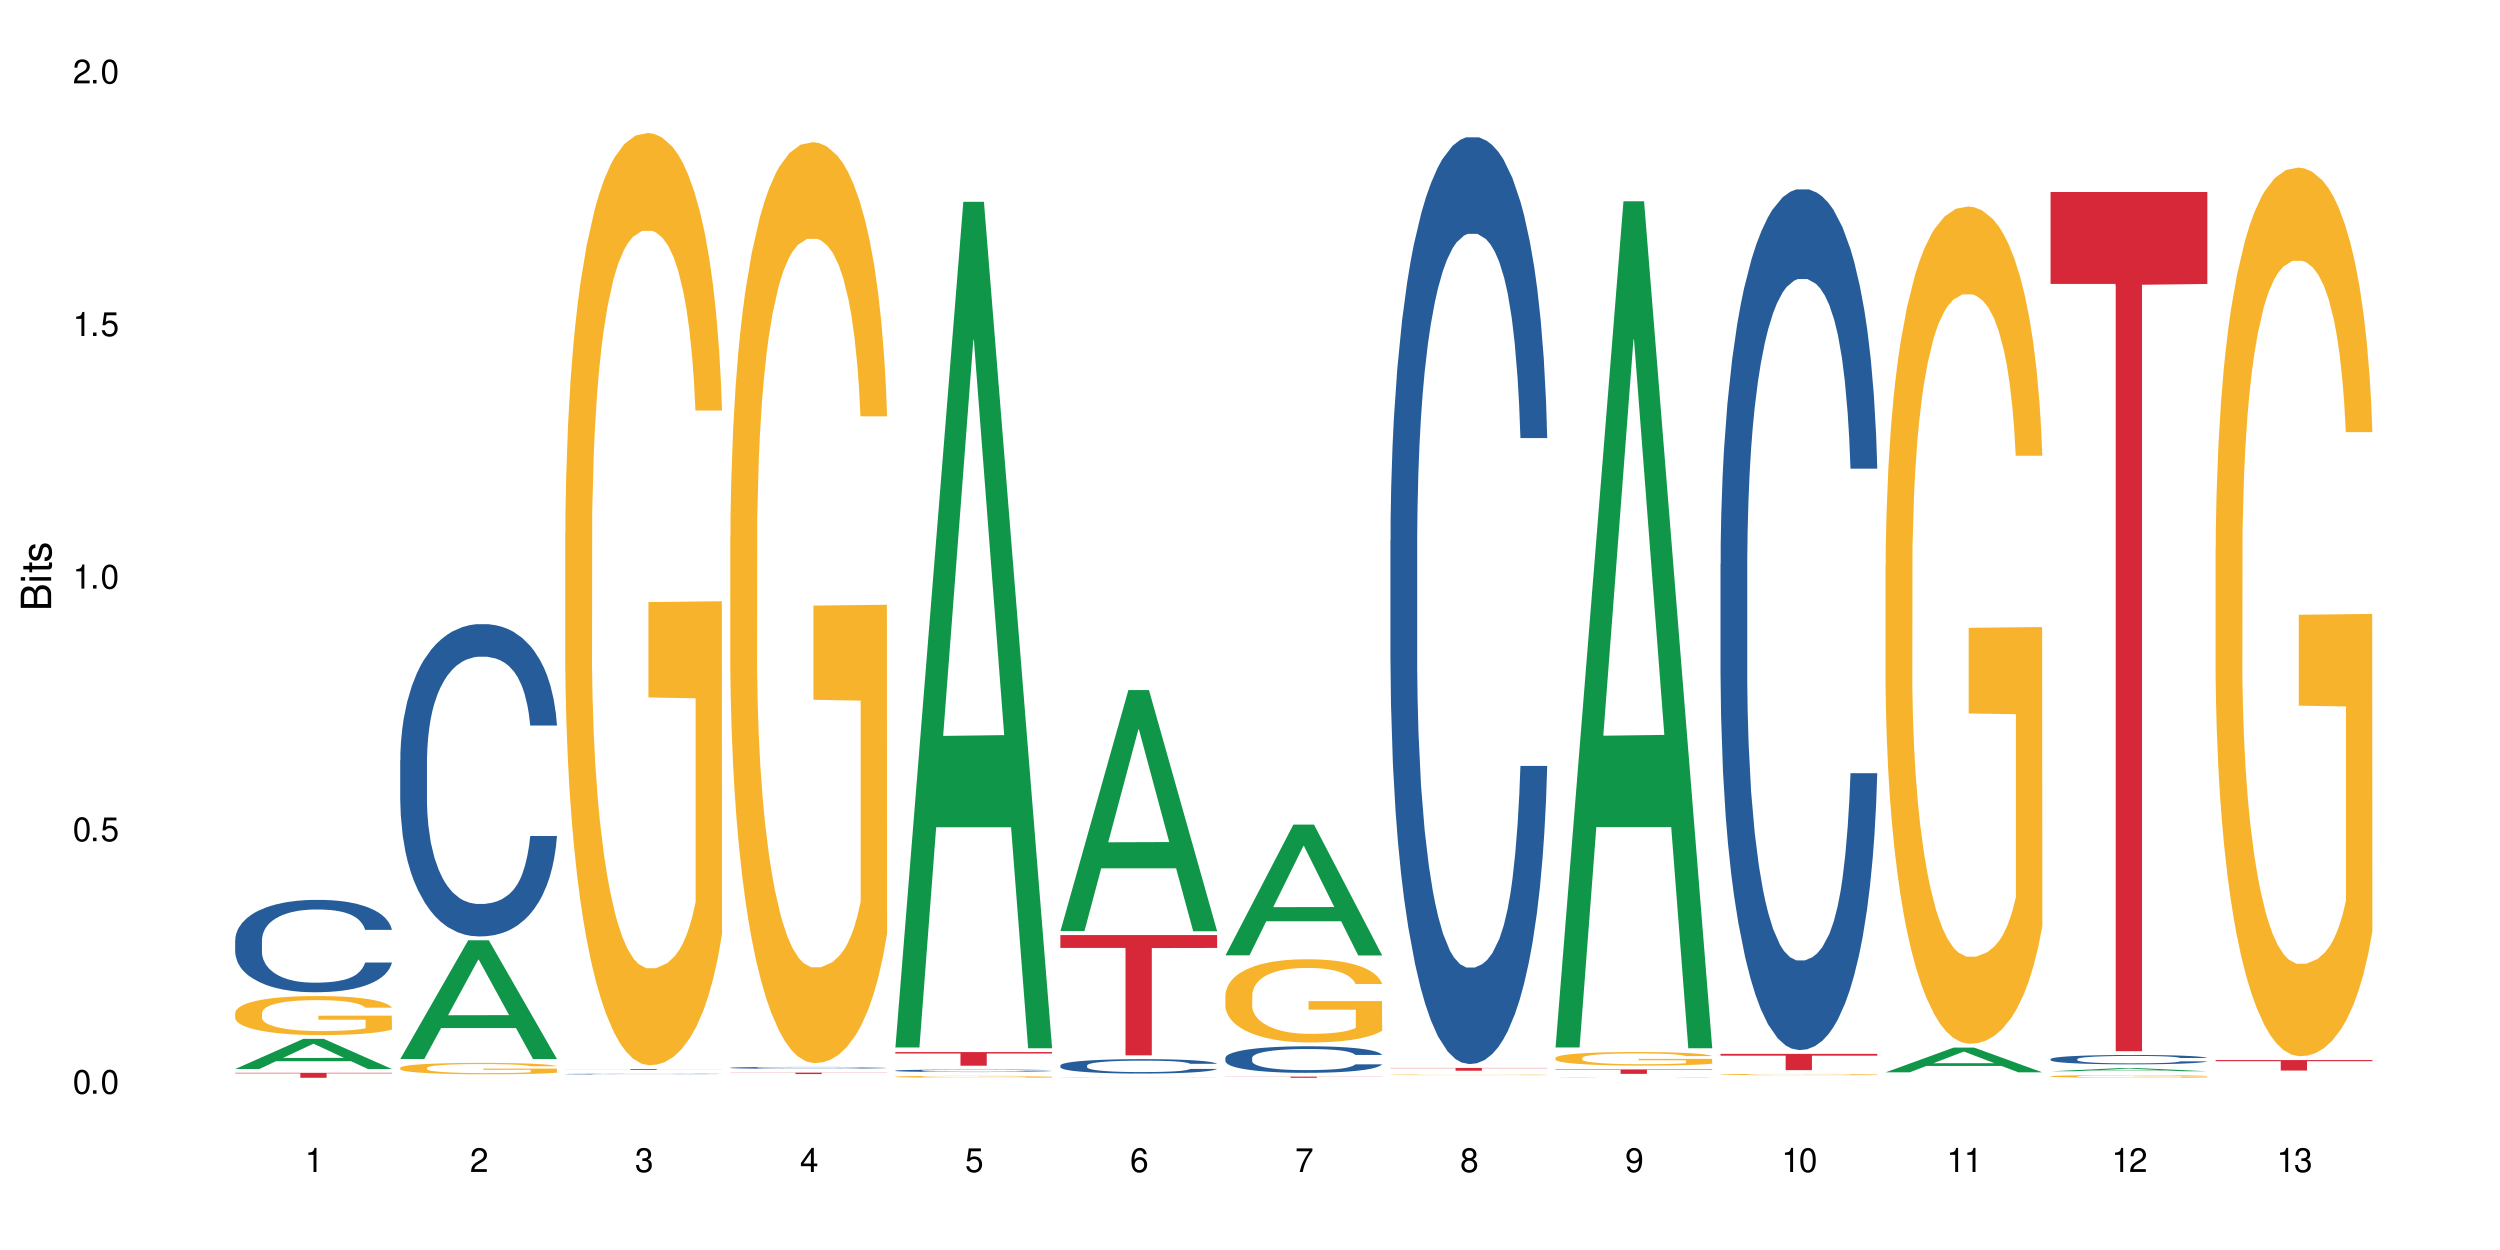 <?xml version="1.0" encoding="UTF-8"?>
<svg xmlns="http://www.w3.org/2000/svg" xmlns:xlink="http://www.w3.org/1999/xlink" width="720" height="360" viewBox="0 0 720 360">
<defs>
<g>
<g id="glyph-0-0">
</g>
<g id="glyph-0-1">
<path d="M 2.641 -6.938 C 2 -6.938 1.422 -6.656 1.078 -6.172 C 0.641 -5.562 0.406 -4.641 0.406 -3.359 C 0.406 -1.016 1.188 0.219 2.641 0.219 C 4.078 0.219 4.859 -1.016 4.859 -3.297 C 4.859 -4.641 4.656 -5.547 4.203 -6.172 C 3.844 -6.656 3.281 -6.938 2.641 -6.938 Z M 2.641 -6.188 C 3.547 -6.188 4 -5.25 4 -3.375 C 4 -1.406 3.562 -0.484 2.625 -0.484 C 1.734 -0.484 1.281 -1.438 1.281 -3.344 C 1.281 -5.25 1.734 -6.188 2.641 -6.188 Z M 2.641 -6.188 "/>
</g>
<g id="glyph-0-2">
<path d="M 1.828 -1 L 0.828 -1 L 0.828 0 L 1.828 0 Z M 1.828 -1 "/>
</g>
<g id="glyph-0-3">
<path d="M 4.562 -6.797 L 1.062 -6.797 L 0.547 -3.094 L 1.328 -3.094 C 1.719 -3.562 2.047 -3.734 2.578 -3.734 C 3.484 -3.734 4.062 -3.109 4.062 -2.094 C 4.062 -1.125 3.484 -0.531 2.578 -0.531 C 1.828 -0.531 1.375 -0.906 1.188 -1.672 L 0.328 -1.672 C 0.453 -1.109 0.547 -0.844 0.75 -0.594 C 1.125 -0.078 1.828 0.219 2.594 0.219 C 3.969 0.219 4.922 -0.781 4.922 -2.219 C 4.922 -3.562 4.031 -4.484 2.719 -4.484 C 2.25 -4.484 1.859 -4.359 1.469 -4.062 L 1.734 -5.969 L 4.562 -5.969 Z M 4.562 -6.797 "/>
</g>
<g id="glyph-0-4">
<path d="M 2.484 -4.938 L 2.484 0 L 3.328 0 L 3.328 -6.938 L 2.766 -6.938 C 2.469 -5.875 2.281 -5.734 0.984 -5.562 L 0.984 -4.938 Z M 2.484 -4.938 "/>
</g>
<g id="glyph-0-5">
<path d="M 4.859 -0.828 L 1.281 -0.828 C 1.359 -1.406 1.672 -1.781 2.5 -2.281 L 3.469 -2.828 C 4.406 -3.344 4.906 -4.062 4.906 -4.906 C 4.906 -5.484 4.672 -6.031 4.266 -6.406 C 3.859 -6.766 3.375 -6.938 2.719 -6.938 C 1.859 -6.938 1.219 -6.625 0.844 -6.031 C 0.609 -5.672 0.5 -5.234 0.484 -4.531 L 1.328 -4.531 C 1.359 -5.016 1.406 -5.281 1.531 -5.516 C 1.75 -5.938 2.188 -6.203 2.703 -6.203 C 3.469 -6.203 4.031 -5.641 4.031 -4.891 C 4.031 -4.344 3.719 -3.859 3.125 -3.516 L 2.234 -3 C 0.812 -2.172 0.406 -1.531 0.328 -0.016 L 4.859 -0.016 Z M 4.859 -0.828 "/>
</g>
<g id="glyph-0-6">
<path d="M 2.125 -3.188 L 2.578 -3.188 C 3.5 -3.188 3.984 -2.766 3.984 -1.922 C 3.984 -1.062 3.469 -0.531 2.594 -0.531 C 1.656 -0.531 1.203 -1 1.156 -2.016 L 0.312 -2.016 C 0.344 -1.453 0.438 -1.094 0.609 -0.781 C 0.953 -0.109 1.625 0.219 2.547 0.219 C 3.953 0.219 4.859 -0.625 4.859 -1.938 C 4.859 -2.828 4.516 -3.297 3.703 -3.594 C 4.344 -3.844 4.656 -4.328 4.656 -5.031 C 4.656 -6.219 3.875 -6.938 2.578 -6.938 C 1.203 -6.938 0.484 -6.172 0.453 -4.703 L 1.297 -4.703 C 1.312 -5.125 1.344 -5.359 1.453 -5.578 C 1.641 -5.969 2.062 -6.203 2.594 -6.203 C 3.344 -6.203 3.797 -5.75 3.797 -5 C 3.797 -4.516 3.609 -4.219 3.25 -4.047 C 3.016 -3.953 2.703 -3.922 2.125 -3.906 Z M 2.125 -3.188 "/>
</g>
<g id="glyph-0-7">
<path d="M 3.141 -1.672 L 3.141 0 L 3.984 0 L 3.984 -1.672 L 4.984 -1.672 L 4.984 -2.438 L 3.984 -2.438 L 3.984 -6.938 L 3.359 -6.938 L 0.266 -2.578 L 0.266 -1.672 Z M 3.141 -2.438 L 1 -2.438 L 3.141 -5.5 Z M 3.141 -2.438 "/>
</g>
<g id="glyph-0-8">
<path d="M 4.781 -5.125 C 4.609 -6.266 3.891 -6.938 2.844 -6.938 C 2.094 -6.938 1.422 -6.578 1.031 -5.953 C 0.594 -5.266 0.406 -4.422 0.406 -3.172 C 0.406 -2 0.578 -1.25 0.984 -0.641 C 1.359 -0.078 1.953 0.219 2.703 0.219 C 3.984 0.219 4.922 -0.75 4.922 -2.094 C 4.922 -3.375 4.062 -4.281 2.844 -4.281 C 2.172 -4.281 1.641 -4.031 1.281 -3.516 C 1.281 -5.234 1.828 -6.188 2.797 -6.188 C 3.391 -6.188 3.797 -5.797 3.938 -5.125 Z M 2.734 -3.531 C 3.547 -3.531 4.062 -2.953 4.062 -2.031 C 4.062 -1.156 3.484 -0.531 2.703 -0.531 C 1.922 -0.531 1.328 -1.188 1.328 -2.078 C 1.328 -2.938 1.906 -3.531 2.734 -3.531 Z M 2.734 -3.531 "/>
</g>
<g id="glyph-0-9">
<path d="M 4.984 -6.797 L 0.438 -6.797 L 0.438 -5.969 L 4.109 -5.969 C 2.5 -3.656 1.828 -2.234 1.328 0 L 2.219 0 C 2.594 -2.172 3.453 -4.047 4.984 -6.094 Z M 4.984 -6.797 "/>
</g>
<g id="glyph-0-10">
<path d="M 3.75 -3.656 C 4.469 -4.094 4.688 -4.438 4.688 -5.078 C 4.688 -6.172 3.844 -6.938 2.641 -6.938 C 1.438 -6.938 0.594 -6.172 0.594 -5.094 C 0.594 -4.438 0.812 -4.094 1.516 -3.656 C 0.734 -3.266 0.359 -2.703 0.359 -1.922 C 0.359 -0.656 1.281 0.219 2.641 0.219 C 3.984 0.219 4.922 -0.656 4.922 -1.922 C 4.922 -2.703 4.531 -3.266 3.75 -3.656 Z M 2.641 -6.188 C 3.359 -6.188 3.812 -5.75 3.812 -5.062 C 3.812 -4.406 3.344 -3.984 2.641 -3.984 C 1.922 -3.984 1.453 -4.406 1.453 -5.078 C 1.453 -5.75 1.922 -6.188 2.641 -6.188 Z M 2.641 -3.266 C 3.484 -3.266 4.062 -2.719 4.062 -1.906 C 4.062 -1.078 3.484 -0.531 2.625 -0.531 C 1.797 -0.531 1.219 -1.094 1.219 -1.906 C 1.219 -2.719 1.781 -3.266 2.641 -3.266 Z M 2.641 -3.266 "/>
</g>
<g id="glyph-0-11">
<path d="M 0.516 -1.578 C 0.672 -0.453 1.406 0.219 2.438 0.219 C 3.188 0.219 3.859 -0.141 4.266 -0.766 C 4.688 -1.453 4.891 -2.297 4.891 -3.547 C 4.891 -4.719 4.703 -5.453 4.312 -6.078 C 3.938 -6.641 3.344 -6.938 2.594 -6.938 C 1.297 -6.938 0.359 -5.969 0.359 -4.625 C 0.359 -3.344 1.234 -2.453 2.453 -2.453 C 3.094 -2.453 3.578 -2.672 4.016 -3.203 C 4 -1.484 3.469 -0.531 2.5 -0.531 C 1.906 -0.531 1.484 -0.906 1.359 -1.578 Z M 2.578 -6.203 C 3.375 -6.203 3.969 -5.531 3.969 -4.641 C 3.969 -3.797 3.391 -3.188 2.547 -3.188 C 1.734 -3.188 1.234 -3.766 1.234 -4.688 C 1.234 -5.562 1.797 -6.203 2.578 -6.203 Z M 2.578 -6.203 "/>
</g>
<g id="glyph-1-0">
</g>
<g id="glyph-1-1">
<path d="M 0 -0.953 L 0 -4.891 C 0 -5.719 -0.234 -6.344 -0.734 -6.797 C -1.188 -7.234 -1.812 -7.469 -2.5 -7.469 C -3.547 -7.469 -4.188 -7 -4.625 -5.875 C -4.984 -6.688 -5.625 -7.094 -6.531 -7.094 C -7.172 -7.094 -7.734 -6.859 -8.141 -6.391 C -8.562 -5.922 -8.75 -5.344 -8.75 -4.5 L -8.75 -0.953 Z M -4.984 -2.062 L -7.766 -2.062 L -7.766 -4.219 C -7.766 -4.844 -7.688 -5.203 -7.453 -5.5 C -7.219 -5.812 -6.859 -5.969 -6.375 -5.969 C -5.891 -5.969 -5.531 -5.812 -5.297 -5.5 C -5.062 -5.203 -4.984 -4.844 -4.984 -4.219 Z M -0.984 -2.062 L -4 -2.062 L -4 -4.781 C -4 -5.766 -3.438 -6.359 -2.484 -6.359 C -1.547 -6.359 -0.984 -5.766 -0.984 -4.781 Z M -0.984 -2.062 "/>
</g>
<g id="glyph-1-2">
<path d="M -6.281 -1.797 L -6.281 -0.797 L 0 -0.797 L 0 -1.797 Z M -8.75 -1.797 L -8.75 -0.797 L -7.484 -0.797 L -7.484 -1.797 Z M -8.75 -1.797 "/>
</g>
<g id="glyph-1-3">
<path d="M -6.281 -3.047 L -6.281 -2.016 L -8.016 -2.016 L -8.016 -1.016 L -6.281 -1.016 L -6.281 -0.172 L -5.469 -0.172 L -5.469 -1.016 L -0.719 -1.016 C -0.078 -1.016 0.281 -1.453 0.281 -2.234 C 0.281 -2.5 0.25 -2.719 0.188 -3.047 L -0.641 -3.047 C -0.609 -2.906 -0.594 -2.766 -0.594 -2.562 C -0.594 -2.141 -0.719 -2.016 -1.156 -2.016 L -5.469 -2.016 L -5.469 -3.047 Z M -6.281 -3.047 "/>
</g>
<g id="glyph-1-4">
<path d="M -4.531 -5.25 C -5.766 -5.25 -6.469 -4.422 -6.469 -2.969 C -6.469 -1.516 -5.719 -0.562 -4.547 -0.562 C -3.562 -0.562 -3.094 -1.062 -2.734 -2.562 L -2.516 -3.484 C -2.344 -4.188 -2.094 -4.469 -1.641 -4.469 C -1.047 -4.469 -0.641 -3.875 -0.641 -3 C -0.641 -2.453 -0.797 -2 -1.062 -1.75 C -1.25 -1.594 -1.422 -1.531 -1.875 -1.469 L -1.875 -0.406 C -0.422 -0.453 0.281 -1.266 0.281 -2.922 C 0.281 -4.5 -0.5 -5.516 -1.719 -5.516 C -2.656 -5.516 -3.172 -4.984 -3.469 -3.734 L -3.703 -2.766 C -3.891 -1.953 -4.156 -1.609 -4.594 -1.609 C -5.188 -1.609 -5.547 -2.125 -5.547 -2.938 C -5.547 -3.75 -5.203 -4.172 -4.531 -4.203 Z M -4.531 -5.25 "/>
</g>
</g>
</defs>
<rect x="-72" y="-36" width="864" height="432" fill="rgb(100%, 100%, 100%)" fill-opacity="1"/>
<path fill-rule="nonzero" fill="rgb(6.275%, 58.824%, 28.235%)" fill-opacity="1" d="M 67.73 307.875 L 67.777 307.863 L 87.316 299.203 L 93.25 299.203 L 112.883 307.883 L 105.984 307.883 L 101.066 305.617 L 79.5 305.617 L 74.676 307.875 L 67.73 307.875 L 81.574 304.68 L 99.086 304.672 L 90.355 300.621 L 90.258 300.609 L 90.164 300.637 L 81.527 304.672 L 81.574 304.68 Z M 67.73 307.875 "/>
<path fill-rule="nonzero" fill="rgb(14.51%, 36.078%, 60%)" fill-opacity="1" d="M 67.73 270.75 L 67.785 270.727 L 67.785 270.141 L 67.953 269.219 L 68.336 268.051 L 68.723 267.25 L 69.715 265.812 L 71.09 264.43 L 72.523 263.359 L 73.566 262.727 L 74.504 262.242 L 76.652 261.34 L 78.027 260.879 L 79.516 260.465 L 81.332 260.055 L 82.652 259.809 L 85.629 259.422 L 87.828 259.25 L 89.535 259.18 L 93.227 259.18 L 95.43 259.273 L 97.027 259.398 L 98.789 259.59 L 100.273 259.809 L 102.863 260.344 L 105.176 261.027 L 106.223 261.414 L 107.875 262.168 L 109.141 262.898 L 110.02 263.531 L 111.012 264.43 L 111.895 265.523 L 112.555 266.762 L 112.883 267.809 L 105.176 267.809 L 104.789 266.836 L 104.348 266.082 L 103.523 265.086 L 102.699 264.379 L 101.543 263.676 L 100.496 263.215 L 99.062 262.75 L 97.797 262.461 L 96.477 262.242 L 95.207 262.094 L 92.785 261.949 L 89.977 261.949 L 88.93 261.996 L 86.785 262.191 L 85.629 262.363 L 83.977 262.703 L 82.82 263.02 L 81.441 263.504 L 80.508 263.918 L 79.352 264.551 L 78.523 265.109 L 77.586 265.91 L 77.035 266.52 L 76.543 267.199 L 76.102 268.004 L 75.77 268.852 L 75.551 269.754 L 75.441 270.629 L 75.441 274.395 L 75.551 275.27 L 75.824 276.293 L 76.543 277.773 L 77.586 279.062 L 78.801 280.082 L 79.957 280.812 L 80.617 281.152 L 81.496 281.543 L 82.875 282.027 L 84.855 282.516 L 86.012 282.711 L 87.773 282.902 L 89.594 283 L 92.016 283 L 94.164 282.902 L 95.594 282.781 L 97.082 282.586 L 99.117 282.176 L 100.383 281.785 L 101.484 281.324 L 102.312 280.863 L 102.863 280.473 L 103.688 279.719 L 104.348 278.891 L 104.844 278.043 L 105.176 277.215 L 112.883 277.215 L 112.555 278.188 L 112.059 279.137 L 111.562 279.84 L 110.793 280.691 L 109.91 281.445 L 108.645 282.297 L 107.598 282.855 L 106.223 283.461 L 104.957 283.926 L 103.578 284.336 L 101.543 284.824 L 100.219 285.066 L 98.789 285.285 L 97.082 285.48 L 94.934 285.648 L 92.621 285.746 L 90.473 285.773 L 88.16 285.723 L 86.453 285.625 L 84.195 285.406 L 81.387 284.969 L 79.352 284.508 L 77.754 284.047 L 76.375 283.559 L 74.836 282.902 L 72.852 281.832 L 71.641 281.008 L 70.816 280.328 L 69.879 279.379 L 69.219 278.527 L 68.445 277.168 L 67.895 275.441 L 67.73 274.105 Z M 67.73 270.75 "/>
<path fill-rule="nonzero" fill="rgb(96.863%, 70.196%, 16.863%)" fill-opacity="1" d="M 67.73 291.68 L 67.785 291.672 L 67.785 291.465 L 68.008 291.004 L 68.559 290.367 L 69.273 289.844 L 70.043 289.434 L 70.539 289.215 L 71.367 288.906 L 72.082 288.684 L 73.898 288.219 L 76.211 287.789 L 77.477 287.605 L 78.91 287.43 L 80.945 287.234 L 81.883 287.164 L 84.746 287 L 87.996 286.895 L 91.574 286.863 L 93.227 286.875 L 95.484 286.918 L 98.566 287.027 L 100.328 287.133 L 101.707 287.234 L 103.137 287.367 L 104.898 287.574 L 106.551 287.82 L 107.875 288.066 L 109.195 288.375 L 110.297 288.703 L 111.234 289.062 L 112.059 289.492 L 112.555 289.852 L 112.883 290.211 L 105.23 290.211 L 104.789 289.852 L 104.293 289.574 L 103.469 289.238 L 102.641 288.992 L 101.816 288.797 L 100.273 288.527 L 98.953 288.363 L 97.301 288.219 L 95.703 288.129 L 93.887 288.066 L 92.785 288.047 L 89.867 288.047 L 87.223 288.117 L 85.684 288.199 L 84.582 288.281 L 83.039 288.438 L 82.102 288.559 L 81.551 288.641 L 79.902 288.961 L 78.801 289.246 L 78.195 289.441 L 77.422 289.75 L 76.871 290.027 L 76.266 290.438 L 75.938 290.746 L 75.496 291.445 L 75.441 293.293 L 75.605 293.684 L 75.938 294.105 L 76.375 294.473 L 77.035 294.863 L 77.699 295.16 L 78.855 295.562 L 79.844 295.828 L 80.617 296.004 L 82.102 296.281 L 82.707 296.375 L 84.141 296.559 L 85.629 296.703 L 87.445 296.824 L 88.82 296.887 L 91.023 296.938 L 93.832 296.938 L 97.137 296.875 L 99.227 296.793 L 100.66 296.711 L 101.598 296.641 L 102.754 296.527 L 103.578 296.426 L 104.348 296.312 L 105.285 296.137 L 105.285 293.684 L 91.684 293.672 L 91.684 292.523 L 112.828 292.512 L 112.883 296.527 L 111.727 296.805 L 110.297 297.07 L 108.918 297.277 L 107.488 297.453 L 105.449 297.645 L 103.797 297.77 L 101.266 297.914 L 98.953 298.004 L 96.531 298.066 L 94.383 298.098 L 91.852 298.109 L 89.594 298.09 L 87.168 298.027 L 85.242 297.945 L 83.48 297.84 L 81.719 297.707 L 79.516 297.492 L 78.082 297.316 L 76.598 297.102 L 75.109 296.844 L 73.789 296.566 L 72.906 296.352 L 72.027 296.105 L 71.09 295.797 L 70.207 295.449 L 69.547 295.129 L 68.941 294.77 L 68.5 294.434 L 68.062 293.969 L 67.84 293.602 L 67.73 293.281 Z M 67.73 291.68 "/>
<path fill-rule="nonzero" fill="rgb(83.922%, 15.686%, 22.353%)" fill-opacity="1" d="M 67.73 308.973 L 112.883 308.973 L 112.883 309.129 L 94.066 309.129 L 94.066 310.402 L 86.496 310.402 L 86.496 309.129 L 67.73 309.129 Z M 67.73 308.973 "/>
<path fill-rule="nonzero" fill="rgb(6.275%, 58.824%, 28.235%)" fill-opacity="1" d="M 115.262 304.984 L 115.309 304.953 L 134.848 270.797 L 140.781 270.797 L 160.414 305.016 L 153.516 305.016 L 148.598 296.086 L 127.031 296.086 L 122.207 304.984 L 115.262 304.984 L 129.105 292.391 L 146.617 292.355 L 137.887 276.387 L 137.789 276.355 L 137.691 276.453 L 129.059 292.355 L 129.105 292.391 Z M 115.262 304.984 "/>
<path fill-rule="nonzero" fill="rgb(14.51%, 36.078%, 60%)" fill-opacity="1" d="M 115.262 218.906 L 115.316 218.82 L 115.316 216.848 L 115.48 213.727 L 115.867 209.781 L 116.254 207.066 L 117.242 202.219 L 118.621 197.531 L 120.051 193.914 L 121.098 191.777 L 122.035 190.133 L 124.184 187.094 L 125.559 185.531 L 127.047 184.133 L 128.863 182.738 L 130.184 181.914 L 133.156 180.598 L 135.359 180.023 L 137.066 179.777 L 140.758 179.777 L 142.961 180.105 L 144.555 180.516 L 146.316 181.176 L 147.805 181.914 L 150.395 183.723 L 152.707 186.023 L 153.75 187.34 L 155.402 189.887 L 156.672 192.355 L 157.551 194.492 L 158.543 197.531 L 159.422 201.23 L 160.086 205.422 L 160.414 208.957 L 152.707 208.957 L 152.32 205.672 L 151.879 203.121 L 151.055 199.75 L 150.227 197.367 L 149.07 194.984 L 148.023 193.422 L 146.594 191.859 L 145.328 190.875 L 144.004 190.133 L 142.738 189.641 L 140.316 189.148 L 137.508 189.148 L 136.461 189.312 L 134.312 189.969 L 133.156 190.547 L 131.504 191.695 L 130.348 192.766 L 128.973 194.41 L 128.035 195.805 L 126.879 197.945 L 126.055 199.836 L 125.117 202.547 L 124.566 204.602 L 124.07 206.902 L 123.633 209.617 L 123.301 212.492 L 123.082 215.535 L 122.969 218.492 L 122.969 231.234 L 123.082 234.195 L 123.355 237.645 L 124.07 242.66 L 125.117 247.016 L 126.328 250.469 L 127.484 252.934 L 128.145 254.086 L 129.027 255.402 L 130.402 257.047 L 132.387 258.688 L 133.543 259.348 L 135.305 260.004 L 137.121 260.332 L 139.547 260.332 L 141.691 260.004 L 143.125 259.594 L 144.609 258.934 L 146.648 257.539 L 147.914 256.223 L 149.016 254.66 L 149.844 253.098 L 150.395 251.785 L 151.219 249.234 L 151.879 246.441 L 152.375 243.562 L 152.707 240.77 L 160.414 240.77 L 160.086 244.059 L 159.59 247.262 L 159.094 249.648 L 158.324 252.523 L 157.441 255.07 L 156.176 257.949 L 155.129 259.84 L 153.75 261.895 L 152.484 263.457 L 151.109 264.855 L 149.07 266.496 L 147.75 267.32 L 146.316 268.059 L 144.609 268.719 L 142.465 269.293 L 140.152 269.621 L 138.004 269.703 L 135.691 269.539 L 133.984 269.211 L 131.727 268.469 L 128.918 266.992 L 126.879 265.43 L 125.281 263.867 L 123.906 262.223 L 122.363 260.004 L 120.383 256.387 L 119.172 253.594 L 118.344 251.289 L 117.41 248.086 L 116.746 245.207 L 115.977 240.605 L 115.426 234.77 L 115.262 230.246 Z M 115.262 218.906 "/>
<path fill-rule="nonzero" fill="rgb(96.863%, 70.196%, 16.863%)" fill-opacity="1" d="M 115.262 307.52 L 115.316 307.516 L 115.316 307.457 L 115.535 307.32 L 116.086 307.133 L 116.805 306.98 L 117.574 306.859 L 118.07 306.797 L 118.895 306.707 L 119.609 306.641 L 121.43 306.508 L 123.742 306.379 L 125.008 306.328 L 126.438 306.273 L 128.477 306.219 L 129.414 306.195 L 132.277 306.148 L 135.523 306.121 L 139.105 306.109 L 140.758 306.113 L 143.016 306.125 L 146.098 306.16 L 147.859 306.188 L 149.238 306.219 L 150.668 306.258 L 152.43 306.316 L 154.082 306.391 L 155.402 306.461 L 156.727 306.551 L 157.828 306.648 L 158.762 306.754 L 159.59 306.879 L 160.086 306.984 L 160.414 307.09 L 152.762 307.09 L 152.32 306.984 L 151.824 306.902 L 151 306.805 L 150.172 306.73 L 149.348 306.676 L 147.805 306.598 L 146.484 306.547 L 144.832 306.508 L 143.234 306.48 L 141.418 306.461 L 140.316 306.457 L 137.398 306.457 L 134.754 306.477 L 133.211 306.5 L 132.109 306.523 L 130.57 306.57 L 129.633 306.605 L 129.082 306.629 L 127.43 306.723 L 126.328 306.809 L 125.723 306.863 L 124.953 306.953 L 124.402 307.035 L 123.797 307.156 L 123.465 307.246 L 123.023 307.449 L 122.969 307.988 L 123.137 308.105 L 123.465 308.227 L 123.906 308.336 L 124.566 308.449 L 125.227 308.535 L 126.383 308.652 L 127.375 308.73 L 128.145 308.781 L 129.633 308.863 L 130.238 308.891 L 131.672 308.945 L 133.156 308.984 L 134.973 309.023 L 136.352 309.039 L 138.555 309.055 L 141.363 309.055 L 144.668 309.039 L 146.758 309.012 L 148.191 308.988 L 149.125 308.969 L 150.281 308.934 L 151.109 308.906 L 151.879 308.871 L 152.816 308.82 L 152.816 308.105 L 139.215 308.102 L 139.215 307.766 L 160.359 307.762 L 160.414 308.934 L 159.258 309.016 L 157.828 309.094 L 156.449 309.156 L 155.02 309.207 L 152.98 309.262 L 151.328 309.297 L 148.797 309.34 L 146.484 309.367 L 144.059 309.387 L 141.914 309.395 L 139.379 309.398 L 137.121 309.391 L 134.699 309.375 L 132.773 309.348 L 131.012 309.32 L 129.246 309.281 L 127.047 309.219 L 125.613 309.168 L 124.125 309.102 L 122.641 309.027 L 121.316 308.945 L 120.438 308.883 L 119.555 308.812 L 118.621 308.723 L 117.738 308.621 L 117.078 308.527 L 116.473 308.422 L 116.031 308.324 L 115.59 308.188 L 115.371 308.078 L 115.262 307.988 Z M 115.262 307.52 "/>
<path fill-rule="nonzero" fill="rgb(14.51%, 36.078%, 60%)" fill-opacity="1" d="M 162.793 309.328 L 162.848 309.328 L 162.848 309.324 L 163.012 309.316 L 163.398 309.305 L 163.781 309.301 L 164.773 309.289 L 166.148 309.277 L 167.582 309.27 L 168.629 309.266 L 169.562 309.262 L 171.711 309.254 L 173.09 309.25 L 174.574 309.246 L 176.391 309.242 L 177.715 309.242 L 180.688 309.238 L 182.891 309.238 L 184.598 309.234 L 188.285 309.234 L 190.488 309.238 L 193.848 309.238 L 195.336 309.242 L 197.922 309.246 L 200.234 309.25 L 201.281 309.254 L 202.934 309.258 L 204.199 309.266 L 205.082 309.27 L 206.074 309.277 L 206.953 309.285 L 207.613 309.297 L 207.945 309.305 L 200.234 309.305 L 199.852 309.297 L 199.41 309.289 L 198.582 309.281 L 197.758 309.277 L 196.602 309.273 L 195.555 309.27 L 194.125 309.266 L 192.855 309.262 L 191.535 309.262 L 190.27 309.258 L 183.992 309.258 L 181.844 309.262 L 180.688 309.262 L 179.035 309.266 L 177.879 309.266 L 176.504 309.27 L 175.566 309.273 L 174.41 309.277 L 173.586 309.281 L 172.648 309.289 L 172.098 309.293 L 171.602 309.301 L 171.16 309.305 L 170.832 309.312 L 170.609 309.32 L 170.5 309.328 L 170.5 309.355 L 170.609 309.363 L 170.887 309.371 L 171.602 309.383 L 172.648 309.395 L 173.859 309.402 L 175.016 309.406 L 175.676 309.41 L 176.559 309.414 L 177.934 309.418 L 179.918 309.422 L 181.074 309.422 L 182.836 309.426 L 189.223 309.426 L 190.656 309.422 L 192.141 309.422 L 194.18 309.418 L 195.445 309.414 L 196.547 309.41 L 197.371 309.406 L 197.922 309.406 L 198.75 309.398 L 199.41 309.391 L 199.906 309.387 L 200.234 309.379 L 207.945 309.379 L 207.613 309.387 L 207.117 309.395 L 206.625 309.398 L 205.852 309.406 L 204.973 309.414 L 203.703 309.418 L 202.66 309.426 L 201.281 309.43 L 200.016 309.434 L 198.641 309.438 L 196.602 309.441 L 193.848 309.441 L 192.141 309.445 L 179.254 309.445 L 176.449 309.441 L 174.41 309.438 L 172.812 309.434 L 171.438 309.43 L 169.895 309.426 L 167.914 309.414 L 166.699 309.41 L 165.875 309.402 L 164.938 309.395 L 164.277 309.391 L 163.508 309.379 L 162.957 309.363 L 162.793 309.355 Z M 162.793 309.328 "/>
<path fill-rule="nonzero" fill="rgb(96.863%, 70.196%, 16.863%)" fill-opacity="1" d="M 162.793 153.293 L 162.848 153.047 L 162.848 148.145 L 163.066 137.109 L 163.617 121.906 L 164.332 109.398 L 165.105 99.59 L 165.602 94.441 L 166.426 87.086 L 167.141 81.691 L 168.957 70.656 L 171.27 60.355 L 172.539 55.945 L 173.969 51.773 L 176.008 47.117 L 176.941 45.398 L 179.805 41.477 L 183.055 39.023 L 186.633 38.289 L 188.285 38.535 L 190.543 39.516 L 193.629 42.211 L 195.391 44.664 L 196.766 47.117 L 198.199 50.305 L 199.961 55.207 L 201.613 61.094 L 202.934 66.977 L 204.254 74.336 L 205.355 82.18 L 206.293 90.762 L 207.117 101.062 L 207.613 109.645 L 207.945 118.227 L 200.289 118.227 L 199.852 109.645 L 199.355 103.023 L 198.527 94.934 L 197.703 89.047 L 196.875 84.387 L 195.336 78.012 L 194.012 74.09 L 192.363 70.656 L 190.766 68.449 L 188.949 66.977 L 187.848 66.488 L 184.926 66.488 L 182.285 68.203 L 180.742 70.164 L 179.641 72.129 L 178.098 75.805 L 177.164 78.75 L 176.613 80.711 L 174.961 88.312 L 173.859 95.176 L 173.254 99.836 L 172.484 107.191 L 171.934 113.812 L 171.328 123.621 L 170.996 130.977 L 170.555 147.652 L 170.5 191.789 L 170.664 201.109 L 170.996 211.164 L 171.438 219.992 L 172.098 229.309 L 172.758 236.418 L 173.914 245.984 L 174.906 252.359 L 175.676 256.527 L 177.164 263.148 L 177.77 265.355 L 179.199 269.77 L 180.688 273.203 L 182.504 276.145 L 183.883 277.613 L 186.082 278.84 L 188.891 278.84 L 192.195 277.371 L 194.289 275.41 L 195.719 273.445 L 196.656 271.73 L 197.812 269.031 L 198.641 266.582 L 199.41 263.883 L 200.348 259.715 L 200.348 201.109 L 186.746 200.863 L 186.746 173.398 L 207.891 173.156 L 207.945 269.031 L 206.789 275.652 L 205.355 282.027 L 203.98 286.934 L 202.547 291.102 L 200.512 295.762 L 198.859 298.703 L 196.324 302.137 L 194.012 304.344 L 191.59 305.816 L 189.441 306.551 L 186.91 306.797 L 184.652 306.305 L 182.23 304.832 L 180.301 302.871 L 178.539 300.422 L 176.777 297.23 L 174.574 292.082 L 173.145 287.914 L 171.656 282.766 L 170.172 276.633 L 168.848 270.012 L 167.969 264.863 L 167.086 258.98 L 166.148 251.621 L 165.27 243.285 L 164.609 235.684 L 164.004 227.102 L 163.562 219.008 L 163.121 207.977 L 162.902 199.148 L 162.793 191.547 Z M 162.793 153.293 "/>
<path fill-rule="nonzero" fill="rgb(83.922%, 15.686%, 22.353%)" fill-opacity="1" d="M 162.793 307.887 L 207.945 307.887 L 207.945 307.914 L 189.125 307.914 L 189.125 308.145 L 181.555 308.145 L 181.555 307.918 L 181.445 307.914 L 162.793 307.914 Z M 162.793 307.887 "/>
<path fill-rule="nonzero" fill="rgb(14.51%, 36.078%, 60%)" fill-opacity="1" d="M 210.32 307.516 L 210.375 307.512 L 210.375 307.5 L 210.543 307.484 L 210.926 307.457 L 211.312 307.441 L 212.305 307.414 L 213.68 307.387 L 215.113 307.363 L 216.16 307.352 L 217.094 307.34 L 219.242 307.32 L 220.617 307.312 L 222.105 307.305 L 223.922 307.297 L 225.246 307.289 L 228.219 307.281 L 230.422 307.277 L 235.816 307.277 L 238.02 307.281 L 239.617 307.281 L 241.379 307.285 L 242.863 307.289 L 245.453 307.301 L 247.766 307.316 L 248.812 307.324 L 250.465 307.34 L 251.73 307.355 L 252.613 307.367 L 253.602 307.387 L 254.484 307.406 L 255.145 307.434 L 255.477 307.453 L 247.766 307.453 L 247.379 307.434 L 246.941 307.418 L 246.113 307.398 L 245.289 307.383 L 244.133 307.371 L 243.086 307.359 L 241.652 307.352 L 240.387 307.344 L 239.066 307.34 L 237.801 307.336 L 231.523 307.336 L 229.375 307.34 L 228.219 307.344 L 226.566 307.348 L 225.41 307.355 L 224.031 307.367 L 223.098 307.375 L 221.941 307.387 L 221.113 307.398 L 220.18 307.414 L 219.629 307.426 L 219.133 307.441 L 218.691 307.457 L 218.359 307.477 L 218.141 307.492 L 218.031 307.512 L 218.031 307.59 L 218.141 307.605 L 218.418 307.629 L 219.133 307.656 L 220.18 307.684 L 221.391 307.703 L 222.547 307.719 L 223.207 307.727 L 224.086 307.734 L 225.465 307.746 L 227.445 307.754 L 228.602 307.758 L 230.367 307.762 L 232.184 307.766 L 234.605 307.766 L 236.754 307.762 L 238.184 307.758 L 239.672 307.754 L 241.707 307.746 L 242.977 307.738 L 244.078 307.73 L 244.902 307.719 L 245.453 307.711 L 246.277 307.695 L 246.941 307.68 L 247.438 307.664 L 247.766 307.645 L 255.477 307.645 L 255.145 307.664 L 254.648 307.684 L 254.152 307.699 L 253.383 307.719 L 252.5 307.73 L 251.234 307.75 L 250.188 307.762 L 248.812 307.773 L 247.547 307.781 L 246.168 307.793 L 244.133 307.801 L 242.809 307.805 L 241.379 307.812 L 239.672 307.816 L 237.523 307.816 L 235.211 307.82 L 230.75 307.82 L 229.043 307.816 L 226.785 307.812 L 223.977 307.805 L 221.941 307.793 L 220.344 307.785 L 218.965 307.777 L 217.426 307.762 L 215.441 307.738 L 214.23 307.723 L 213.406 307.711 L 212.469 307.691 L 211.809 307.672 L 211.039 307.645 L 210.488 307.609 L 210.32 307.582 Z M 210.32 307.516 "/>
<path fill-rule="nonzero" fill="rgb(96.863%, 70.196%, 16.863%)" fill-opacity="1" d="M 210.32 154.547 L 210.375 154.305 L 210.375 149.457 L 210.598 138.559 L 211.148 123.539 L 211.863 111.184 L 212.633 101.496 L 213.129 96.41 L 213.957 89.141 L 214.672 83.812 L 216.488 72.914 L 218.801 62.738 L 220.066 58.379 L 221.5 54.262 L 223.539 49.656 L 224.473 47.961 L 227.336 44.086 L 230.586 41.664 L 234.164 40.938 L 235.816 41.18 L 238.074 42.148 L 241.156 44.812 L 242.922 47.234 L 244.297 49.656 L 245.73 52.809 L 247.492 57.652 L 249.145 63.465 L 250.465 69.277 L 251.785 76.547 L 252.887 84.297 L 253.824 92.777 L 254.648 102.949 L 255.145 111.426 L 255.477 119.906 L 247.82 119.906 L 247.379 111.426 L 246.887 104.887 L 246.059 96.895 L 245.234 91.078 L 244.406 86.477 L 242.863 80.18 L 241.543 76.305 L 239.891 72.914 L 238.293 70.73 L 236.477 69.277 L 235.375 68.793 L 232.457 68.793 L 229.816 70.488 L 228.273 72.43 L 227.172 74.367 L 225.629 78 L 224.695 80.906 L 224.145 82.844 L 222.492 90.352 L 221.391 97.137 L 220.785 101.738 L 220.012 109.004 L 219.461 115.547 L 218.855 125.234 L 218.527 132.504 L 218.086 148.973 L 218.031 192.578 L 218.195 201.781 L 218.527 211.715 L 218.965 220.434 L 219.629 229.637 L 220.289 236.664 L 221.445 246.109 L 222.438 252.41 L 223.207 256.527 L 224.695 263.066 L 225.301 265.246 L 226.73 269.605 L 228.219 273 L 230.035 275.906 L 231.41 277.359 L 233.613 278.57 L 236.422 278.57 L 239.727 277.117 L 241.82 275.18 L 243.25 273.242 L 244.188 271.547 L 245.344 268.879 L 246.168 266.457 L 246.941 263.793 L 247.875 259.676 L 247.875 201.781 L 234.273 201.539 L 234.273 174.41 L 255.422 174.168 L 255.477 268.879 L 254.32 275.422 L 252.887 281.719 L 251.512 286.562 L 250.078 290.684 L 248.043 295.285 L 246.391 298.191 L 243.855 301.582 L 241.543 303.762 L 239.121 305.215 L 236.973 305.941 L 234.441 306.184 L 232.184 305.699 L 229.758 304.246 L 227.832 302.309 L 226.07 299.887 L 224.309 296.738 L 222.105 291.652 L 220.672 287.531 L 219.188 282.445 L 217.699 276.391 L 216.379 269.848 L 215.496 264.762 L 214.617 258.949 L 213.68 251.684 L 212.801 243.445 L 212.137 235.938 L 211.531 227.457 L 211.094 219.465 L 210.652 208.562 L 210.43 199.844 L 210.32 192.336 Z M 210.32 154.547 "/>
<path fill-rule="nonzero" fill="rgb(83.922%, 15.686%, 22.353%)" fill-opacity="1" d="M 210.32 308.914 L 255.477 308.914 L 255.477 308.957 L 236.656 308.957 L 236.656 309.328 L 229.086 309.328 L 229.086 308.957 L 210.32 308.957 Z M 210.32 308.914 "/>
<path fill-rule="nonzero" fill="rgb(6.275%, 58.824%, 28.235%)" fill-opacity="1" d="M 257.852 301.668 L 257.898 301.438 L 277.438 58.121 L 283.371 58.121 L 303.004 301.898 L 296.105 301.898 L 291.188 238.262 L 269.621 238.262 L 264.797 301.668 L 257.852 301.668 L 271.695 211.941 L 289.207 211.711 L 280.477 97.949 L 280.379 97.719 L 280.285 98.406 L 271.648 211.711 L 271.695 211.941 Z M 257.852 301.668 "/>
<path fill-rule="nonzero" fill="rgb(14.51%, 36.078%, 60%)" fill-opacity="1" d="M 257.852 308.344 L 257.906 308.344 L 257.906 308.328 L 258.07 308.301 L 258.457 308.27 L 258.844 308.25 L 259.832 308.211 L 261.211 308.172 L 262.641 308.145 L 263.688 308.125 L 264.625 308.113 L 266.773 308.09 L 268.148 308.074 L 269.637 308.062 L 271.453 308.055 L 272.773 308.047 L 275.746 308.035 L 277.949 308.031 L 279.656 308.027 L 283.348 308.027 L 285.551 308.031 L 287.145 308.035 L 288.91 308.039 L 290.395 308.047 L 292.984 308.062 L 295.297 308.078 L 296.344 308.09 L 297.996 308.109 L 299.262 308.129 L 300.141 308.148 L 301.133 308.172 L 302.016 308.203 L 302.676 308.234 L 303.004 308.262 L 295.297 308.262 L 294.91 308.238 L 294.469 308.215 L 293.645 308.191 L 292.816 308.172 L 291.66 308.152 L 290.617 308.141 L 289.184 308.125 L 287.918 308.117 L 286.598 308.113 L 285.328 308.109 L 282.906 308.105 L 279.051 308.105 L 276.902 308.109 L 275.746 308.117 L 274.098 308.125 L 272.941 308.133 L 271.562 308.148 L 270.625 308.156 L 269.469 308.176 L 268.645 308.191 L 267.707 308.211 L 267.156 308.227 L 266.66 308.246 L 266.223 308.27 L 265.891 308.293 L 265.672 308.316 L 265.562 308.34 L 265.562 308.441 L 265.672 308.465 L 265.945 308.492 L 266.66 308.535 L 267.707 308.57 L 268.918 308.598 L 270.074 308.617 L 270.738 308.625 L 271.617 308.637 L 272.996 308.648 L 274.977 308.664 L 276.133 308.668 L 277.895 308.672 L 279.711 308.676 L 282.137 308.676 L 284.281 308.672 L 285.715 308.668 L 287.203 308.664 L 289.238 308.652 L 290.504 308.641 L 291.605 308.629 L 292.434 308.617 L 292.984 308.605 L 293.809 308.586 L 294.469 308.562 L 294.965 308.539 L 295.297 308.52 L 303.004 308.52 L 302.676 308.543 L 302.18 308.57 L 301.684 308.59 L 300.914 308.613 L 300.031 308.633 L 298.766 308.656 L 297.719 308.672 L 296.344 308.688 L 295.074 308.699 L 293.699 308.711 L 291.66 308.727 L 290.34 308.73 L 288.91 308.738 L 287.203 308.742 L 285.055 308.746 L 282.742 308.75 L 278.281 308.75 L 276.574 308.746 L 274.316 308.742 L 271.508 308.73 L 269.469 308.715 L 267.875 308.703 L 266.496 308.691 L 264.953 308.672 L 262.973 308.645 L 261.762 308.621 L 260.934 308.602 L 260 308.578 L 259.34 308.555 L 258.566 308.516 L 258.016 308.469 L 257.852 308.434 Z M 257.852 308.344 "/>
<path fill-rule="nonzero" fill="rgb(96.863%, 70.196%, 16.863%)" fill-opacity="1" d="M 257.852 310.082 L 257.906 310.082 L 257.906 310.074 L 258.125 310.051 L 258.676 310.02 L 259.395 309.992 L 260.164 309.973 L 260.66 309.961 L 261.484 309.945 L 262.203 309.934 L 264.02 309.91 L 266.332 309.891 L 267.598 309.879 L 269.031 309.871 L 271.066 309.863 L 272.004 309.859 L 274.867 309.852 L 278.117 309.844 L 283.348 309.844 L 285.605 309.848 L 288.688 309.852 L 290.449 309.855 L 291.828 309.863 L 293.258 309.867 L 295.02 309.879 L 296.672 309.891 L 297.996 309.902 L 299.316 309.918 L 300.418 309.934 L 301.352 309.953 L 302.18 309.973 L 302.676 309.992 L 303.004 310.012 L 295.352 310.012 L 294.91 309.992 L 294.414 309.977 L 293.59 309.961 L 292.762 309.949 L 291.938 309.941 L 290.395 309.926 L 289.074 309.918 L 287.422 309.91 L 285.824 309.906 L 284.008 309.902 L 279.988 309.902 L 277.344 309.906 L 275.805 309.91 L 274.703 309.914 L 273.16 309.922 L 272.223 309.93 L 271.672 309.934 L 270.02 309.949 L 268.918 309.961 L 268.312 309.973 L 267.543 309.988 L 266.992 310 L 266.387 310.02 L 266.055 310.035 L 265.617 310.07 L 265.562 310.164 L 265.727 310.184 L 266.055 310.203 L 266.496 310.223 L 267.156 310.242 L 267.82 310.258 L 268.977 310.277 L 269.965 310.289 L 270.738 310.297 L 272.223 310.312 L 272.828 310.316 L 274.262 310.328 L 275.746 310.332 L 277.566 310.34 L 278.941 310.344 L 287.258 310.344 L 289.348 310.34 L 290.781 310.332 L 291.719 310.332 L 292.875 310.324 L 293.699 310.32 L 294.469 310.312 L 295.406 310.305 L 295.406 310.184 L 281.805 310.184 L 281.805 310.125 L 302.949 310.125 L 303.004 310.324 L 301.848 310.34 L 300.418 310.352 L 299.039 310.363 L 297.609 310.371 L 295.57 310.379 L 293.918 310.387 L 291.387 310.395 L 289.074 310.398 L 286.652 310.402 L 279.711 310.402 L 277.289 310.398 L 275.363 310.395 L 273.602 310.391 L 271.84 310.383 L 269.637 310.371 L 268.203 310.363 L 266.719 310.352 L 265.23 310.34 L 263.91 310.328 L 263.027 310.316 L 262.148 310.305 L 261.211 310.289 L 260.328 310.27 L 259.668 310.254 L 259.062 310.238 L 258.621 310.219 L 258.184 310.199 L 257.961 310.18 L 257.852 310.164 Z M 257.852 310.082 "/>
<path fill-rule="nonzero" fill="rgb(83.922%, 15.686%, 22.353%)" fill-opacity="1" d="M 257.852 302.988 L 303.004 302.988 L 303.004 303.414 L 284.188 303.418 L 284.188 306.938 L 276.617 306.938 L 276.617 303.418 L 276.504 303.414 L 257.852 303.414 Z M 257.852 302.988 "/>
<path fill-rule="nonzero" fill="rgb(6.275%, 58.824%, 28.235%)" fill-opacity="1" d="M 305.383 268.141 L 305.43 268.078 L 324.969 198.742 L 330.902 198.742 L 350.535 268.207 L 343.637 268.207 L 338.715 250.074 L 317.152 250.074 L 312.328 268.141 L 305.383 268.141 L 319.227 242.574 L 336.738 242.508 L 328.008 210.09 L 327.91 210.023 L 327.812 210.223 L 319.18 242.508 L 319.227 242.574 Z M 305.383 268.141 "/>
<path fill-rule="nonzero" fill="rgb(14.51%, 36.078%, 60%)" fill-opacity="1" d="M 305.383 306.84 L 305.438 306.836 L 305.438 306.746 L 305.602 306.602 L 305.988 306.422 L 306.371 306.297 L 307.363 306.074 L 308.742 305.855 L 310.172 305.691 L 311.219 305.59 L 312.156 305.516 L 314.301 305.375 L 315.68 305.305 L 317.164 305.238 L 318.984 305.176 L 320.305 305.137 L 323.277 305.074 L 325.48 305.051 L 327.188 305.039 L 330.879 305.039 L 333.078 305.055 L 334.676 305.07 L 336.438 305.102 L 337.926 305.137 L 340.512 305.219 L 342.828 305.324 L 343.871 305.387 L 345.523 305.504 L 346.789 305.617 L 347.672 305.715 L 348.664 305.855 L 349.543 306.027 L 350.203 306.219 L 350.535 306.383 L 342.828 306.383 L 342.441 306.23 L 342 306.113 L 341.176 305.957 L 340.348 305.848 L 339.191 305.738 L 338.145 305.668 L 336.715 305.594 L 335.449 305.551 L 334.125 305.516 L 332.859 305.492 L 330.438 305.469 L 327.629 305.469 L 326.582 305.477 L 324.434 305.508 L 323.277 305.535 L 321.625 305.586 L 320.469 305.637 L 319.094 305.711 L 318.156 305.777 L 317 305.875 L 316.176 305.961 L 315.238 306.086 L 314.688 306.184 L 314.191 306.289 L 313.75 306.414 L 313.422 306.547 L 313.199 306.688 L 313.09 306.824 L 313.09 307.41 L 313.199 307.547 L 313.477 307.707 L 314.191 307.938 L 315.238 308.137 L 316.449 308.297 L 317.605 308.41 L 318.266 308.465 L 319.148 308.523 L 320.523 308.602 L 322.508 308.676 L 323.664 308.707 L 325.426 308.738 L 327.242 308.75 L 329.664 308.75 L 331.812 308.738 L 333.246 308.719 L 334.73 308.688 L 336.77 308.621 L 338.035 308.562 L 339.137 308.488 L 339.961 308.418 L 340.512 308.359 L 341.34 308.238 L 342 308.109 L 342.496 307.977 L 342.828 307.852 L 350.535 307.852 L 350.203 308 L 349.711 308.148 L 349.215 308.258 L 348.441 308.391 L 347.562 308.508 L 346.297 308.641 L 345.25 308.73 L 343.871 308.824 L 342.605 308.895 L 341.23 308.961 L 339.191 309.035 L 337.871 309.074 L 336.438 309.109 L 334.73 309.137 L 332.586 309.164 L 330.27 309.18 L 328.125 309.184 L 325.812 309.176 L 324.105 309.16 L 321.848 309.125 L 319.039 309.059 L 317 308.988 L 315.402 308.914 L 314.027 308.84 L 312.484 308.738 L 310.504 308.57 L 309.293 308.441 L 308.465 308.336 L 307.531 308.188 L 306.867 308.055 L 306.098 307.844 L 305.547 307.574 L 305.383 307.363 Z M 305.383 306.84 "/>
<path fill-rule="nonzero" fill="rgb(96.863%, 70.196%, 16.863%)" fill-opacity="1" d="M 305.383 310.332 L 305.438 310.332 L 305.438 310.328 L 305.656 310.324 L 306.207 310.316 L 306.922 310.309 L 307.695 310.305 L 308.191 310.305 L 309.016 310.301 L 309.73 310.297 L 311.551 310.293 L 313.863 310.285 L 315.129 310.285 L 316.559 310.281 L 319.535 310.281 L 322.398 310.277 L 336.219 310.277 L 337.98 310.281 L 340.789 310.281 L 342.551 310.285 L 344.203 310.289 L 345.523 310.289 L 346.848 310.293 L 347.949 310.297 L 348.883 310.301 L 349.711 310.305 L 350.203 310.309 L 350.535 310.312 L 342.883 310.312 L 342.441 310.309 L 341.945 310.309 L 341.121 310.305 L 340.293 310.301 L 339.469 310.297 L 337.926 310.297 L 336.605 310.293 L 334.953 310.293 L 333.355 310.289 L 324.875 310.289 L 323.332 310.293 L 320.691 310.293 L 319.754 310.297 L 319.203 310.297 L 317.551 310.301 L 316.449 310.305 L 315.844 310.305 L 315.074 310.309 L 314.523 310.312 L 313.918 310.316 L 313.586 310.32 L 313.145 310.328 L 313.09 310.348 L 313.258 310.352 L 313.586 310.359 L 314.027 310.363 L 315.348 310.371 L 316.504 310.375 L 317.496 310.379 L 318.266 310.379 L 319.754 310.383 L 320.359 310.383 L 321.793 310.387 L 323.277 310.387 L 325.094 310.391 L 334.785 310.391 L 336.879 310.387 L 340.402 310.387 L 341.23 310.383 L 342.938 310.383 L 342.938 310.352 L 329.336 310.352 L 329.336 310.34 L 350.48 310.34 L 350.535 310.387 L 349.379 310.391 L 347.949 310.391 L 346.57 310.395 L 345.141 310.395 L 343.102 310.398 L 341.449 310.398 L 338.918 310.402 L 321.129 310.402 L 319.367 310.398 L 317.164 310.398 L 315.734 310.395 L 314.246 310.391 L 312.762 310.391 L 311.438 310.387 L 310.559 310.383 L 309.676 310.379 L 308.742 310.379 L 307.859 310.375 L 307.199 310.371 L 306.594 310.367 L 306.152 310.363 L 305.711 310.355 L 305.492 310.352 L 305.383 310.348 Z M 305.383 310.332 "/>
<path fill-rule="nonzero" fill="rgb(83.922%, 15.686%, 22.353%)" fill-opacity="1" d="M 305.383 269.301 L 350.535 269.301 L 350.535 273.008 L 331.719 273.043 L 331.719 303.945 L 324.145 303.945 L 324.145 273.074 L 324.035 273.008 L 305.383 273.008 Z M 305.383 269.301 "/>
<path fill-rule="nonzero" fill="rgb(6.275%, 58.824%, 28.235%)" fill-opacity="1" d="M 352.91 275.133 L 352.961 275.098 L 372.496 237.48 L 378.43 237.48 L 398.066 275.168 L 391.168 275.168 L 386.246 265.328 L 364.684 265.328 L 359.859 275.133 L 352.91 275.133 L 366.758 261.258 L 384.27 261.223 L 375.535 243.637 L 375.441 243.602 L 375.344 243.707 L 366.707 261.223 L 366.758 261.258 Z M 352.91 275.133 "/>
<path fill-rule="nonzero" fill="rgb(14.51%, 36.078%, 60%)" fill-opacity="1" d="M 352.91 304.66 L 352.969 304.652 L 352.969 304.484 L 353.133 304.219 L 353.52 303.883 L 353.902 303.652 L 354.895 303.242 L 356.27 302.844 L 357.703 302.535 L 358.75 302.352 L 359.684 302.215 L 361.832 301.953 L 363.211 301.82 L 364.695 301.703 L 366.512 301.586 L 367.836 301.516 L 370.809 301.402 L 373.012 301.355 L 374.719 301.332 L 378.406 301.332 L 380.609 301.359 L 382.207 301.395 L 383.969 301.453 L 385.457 301.516 L 388.043 301.668 L 390.355 301.863 L 391.402 301.977 L 393.055 302.191 L 394.32 302.402 L 395.203 302.582 L 396.195 302.844 L 397.074 303.156 L 397.734 303.512 L 398.066 303.812 L 390.355 303.812 L 389.973 303.535 L 389.531 303.316 L 388.703 303.031 L 387.879 302.828 L 386.723 302.625 L 385.676 302.492 L 384.246 302.359 L 382.977 302.277 L 381.656 302.215 L 380.391 302.172 L 377.965 302.129 L 375.16 302.129 L 374.113 302.145 L 371.965 302.199 L 370.809 302.25 L 369.156 302.348 L 368 302.438 L 366.625 302.578 L 365.688 302.695 L 364.531 302.879 L 363.703 303.039 L 362.77 303.27 L 362.219 303.445 L 361.723 303.641 L 361.281 303.871 L 360.953 304.113 L 360.73 304.371 L 360.621 304.625 L 360.621 305.707 L 360.73 305.961 L 361.008 306.254 L 361.723 306.68 L 362.77 307.051 L 363.98 307.344 L 365.137 307.555 L 365.797 307.652 L 366.68 307.762 L 368.055 307.902 L 370.039 308.043 L 371.195 308.098 L 372.957 308.152 L 374.773 308.184 L 377.195 308.184 L 379.344 308.152 L 380.773 308.117 L 382.262 308.062 L 384.301 307.945 L 385.566 307.832 L 386.668 307.699 L 387.492 307.566 L 388.043 307.453 L 388.871 307.238 L 389.531 307 L 390.027 306.758 L 390.355 306.52 L 398.066 306.52 L 397.734 306.797 L 397.238 307.07 L 396.742 307.273 L 395.973 307.52 L 395.094 307.734 L 393.824 307.98 L 392.781 308.141 L 391.402 308.316 L 390.137 308.449 L 388.758 308.566 L 386.723 308.707 L 385.402 308.777 L 383.969 308.84 L 382.262 308.895 L 380.113 308.945 L 377.801 308.973 L 375.652 308.977 L 373.34 308.965 L 371.633 308.938 L 369.375 308.875 L 366.566 308.746 L 364.531 308.613 L 362.934 308.48 L 361.559 308.344 L 360.016 308.152 L 358.031 307.848 L 356.82 307.609 L 355.996 307.414 L 355.059 307.141 L 354.398 306.895 L 353.629 306.504 L 353.078 306.008 L 352.91 305.625 Z M 352.91 304.66 "/>
<path fill-rule="nonzero" fill="rgb(96.863%, 70.196%, 16.863%)" fill-opacity="1" d="M 352.91 286.531 L 352.969 286.508 L 352.969 286.07 L 353.188 285.086 L 353.738 283.727 L 354.453 282.609 L 355.227 281.734 L 355.719 281.273 L 356.547 280.617 L 357.262 280.137 L 359.078 279.152 L 361.391 278.23 L 362.66 277.836 L 364.09 277.465 L 366.129 277.047 L 367.062 276.895 L 369.926 276.543 L 373.176 276.324 L 376.754 276.262 L 378.406 276.281 L 380.664 276.371 L 383.75 276.609 L 385.512 276.828 L 386.887 277.047 L 388.32 277.332 L 390.082 277.77 L 391.734 278.297 L 393.055 278.82 L 394.375 279.48 L 395.477 280.18 L 396.414 280.945 L 397.238 281.867 L 397.734 282.633 L 398.066 283.398 L 390.41 283.398 L 389.973 282.633 L 389.477 282.043 L 388.648 281.32 L 387.824 280.793 L 386.996 280.379 L 385.457 279.809 L 384.133 279.457 L 382.48 279.152 L 380.887 278.953 L 379.066 278.82 L 377.965 278.777 L 375.047 278.777 L 372.406 278.93 L 370.863 279.105 L 369.762 279.281 L 368.219 279.609 L 367.285 279.875 L 366.734 280.047 L 365.082 280.727 L 363.98 281.34 L 363.375 281.758 L 362.602 282.414 L 362.055 283.004 L 361.445 283.883 L 361.117 284.539 L 360.676 286.027 L 360.621 289.969 L 360.785 290.801 L 361.117 291.699 L 361.559 292.488 L 362.219 293.32 L 362.879 293.953 L 364.035 294.809 L 365.027 295.379 L 365.797 295.75 L 367.285 296.344 L 367.891 296.539 L 369.32 296.934 L 370.809 297.238 L 372.625 297.504 L 374.004 297.633 L 376.203 297.742 L 379.012 297.742 L 382.316 297.613 L 384.41 297.438 L 385.84 297.262 L 386.777 297.109 L 387.934 296.867 L 388.758 296.648 L 389.531 296.406 L 390.465 296.035 L 390.465 290.801 L 376.867 290.781 L 376.867 288.328 L 398.012 288.305 L 398.066 296.867 L 396.91 297.457 L 395.477 298.027 L 394.102 298.465 L 392.668 298.84 L 390.633 299.254 L 388.98 299.516 L 386.445 299.824 L 384.133 300.02 L 381.711 300.152 L 379.562 300.219 L 377.031 300.238 L 374.773 300.195 L 372.352 300.066 L 370.422 299.891 L 368.66 299.672 L 366.898 299.387 L 364.695 298.926 L 363.266 298.555 L 361.777 298.094 L 360.289 297.547 L 358.969 296.953 L 358.09 296.496 L 357.207 295.969 L 356.27 295.312 L 355.391 294.566 L 354.73 293.891 L 354.125 293.121 L 353.684 292.398 L 353.242 291.414 L 353.023 290.625 L 352.91 289.945 Z M 352.91 286.531 "/>
<path fill-rule="nonzero" fill="rgb(83.922%, 15.686%, 22.353%)" fill-opacity="1" d="M 352.91 310.07 L 398.066 310.07 L 398.066 310.105 L 379.246 310.105 L 379.246 310.402 L 371.676 310.402 L 371.676 310.109 L 371.566 310.105 L 352.91 310.105 Z M 352.91 310.07 "/>
<path fill-rule="nonzero" fill="rgb(14.51%, 36.078%, 60%)" fill-opacity="1" d="M 400.441 155.684 L 400.496 155.438 L 400.496 149.582 L 400.664 140.312 L 401.047 128.602 L 401.434 120.547 L 402.426 106.152 L 403.801 92.246 L 405.234 81.512 L 406.277 75.168 L 407.215 70.289 L 409.363 61.262 L 410.738 56.625 L 412.227 52.477 L 414.043 48.328 L 415.363 45.891 L 418.34 41.984 L 420.539 40.277 L 422.246 39.547 L 425.938 39.547 L 428.141 40.52 L 429.738 41.742 L 431.5 43.691 L 432.984 45.891 L 435.574 51.258 L 437.887 58.09 L 438.934 61.992 L 440.586 69.555 L 441.852 76.875 L 442.73 83.219 L 443.723 92.246 L 444.605 103.227 L 445.266 115.668 L 445.598 126.16 L 437.887 126.16 L 437.5 116.402 L 437.062 108.836 L 436.234 98.832 L 435.41 91.758 L 434.254 84.684 L 433.207 80.047 L 431.773 75.41 L 430.508 72.484 L 429.188 70.289 L 427.918 68.824 L 425.496 67.359 L 422.688 67.359 L 421.641 67.848 L 419.496 69.801 L 418.34 71.508 L 416.688 74.922 L 415.531 78.094 L 414.152 82.977 L 413.219 87.121 L 412.062 93.465 L 411.234 99.078 L 410.301 107.129 L 409.75 113.23 L 409.254 120.062 L 408.812 128.113 L 408.48 136.652 L 408.262 145.68 L 408.152 154.461 L 408.152 192.281 L 408.262 201.062 L 408.535 211.312 L 409.254 226.195 L 410.301 239.125 L 411.512 249.375 L 412.668 256.691 L 413.328 260.109 L 414.207 264.012 L 415.586 268.891 L 417.566 273.773 L 418.723 275.723 L 420.484 277.676 L 422.305 278.652 L 424.727 278.652 L 426.875 277.676 L 428.305 276.457 L 429.793 274.504 L 431.828 270.355 L 433.098 266.453 L 434.195 261.816 L 435.023 257.18 L 435.574 253.277 L 436.398 245.715 L 437.062 237.418 L 437.555 228.879 L 437.887 220.582 L 445.598 220.582 L 445.266 230.344 L 444.77 239.859 L 444.273 246.934 L 443.504 255.473 L 442.621 263.035 L 441.355 271.574 L 440.309 277.188 L 438.934 283.289 L 437.668 287.922 L 436.289 292.07 L 434.254 296.949 L 432.93 299.391 L 431.5 301.586 L 429.793 303.539 L 427.645 305.246 L 425.332 306.223 L 423.184 306.465 L 420.871 305.977 L 419.164 305.004 L 416.906 302.805 L 414.098 298.414 L 412.062 293.777 L 410.465 289.145 L 409.086 284.262 L 407.547 277.676 L 405.562 266.941 L 404.352 258.645 L 403.527 251.812 L 402.59 242.297 L 401.93 233.758 L 401.156 220.094 L 400.605 202.773 L 400.441 189.352 Z M 400.441 155.684 "/>
<path fill-rule="nonzero" fill="rgb(96.863%, 70.196%, 16.863%)" fill-opacity="1" d="M 400.441 309.551 L 400.496 309.551 L 400.496 309.547 L 400.719 309.539 L 401.27 309.527 L 401.984 309.516 L 402.754 309.508 L 403.25 309.504 L 404.078 309.5 L 404.793 309.496 L 406.609 309.488 L 408.922 309.48 L 410.188 309.477 L 411.621 309.473 L 413.656 309.469 L 414.594 309.469 L 417.457 309.465 L 420.707 309.465 L 424.285 309.461 L 425.938 309.461 L 428.195 309.465 L 431.277 309.465 L 433.039 309.469 L 434.418 309.469 L 435.848 309.473 L 437.609 309.477 L 439.262 309.48 L 440.586 309.484 L 441.906 309.488 L 443.008 309.496 L 443.945 309.504 L 444.77 309.512 L 445.266 309.516 L 445.598 309.523 L 437.941 309.523 L 437.5 309.516 L 437.004 309.512 L 436.18 309.508 L 435.355 309.5 L 434.527 309.496 L 432.984 309.492 L 431.664 309.488 L 430.012 309.488 L 428.414 309.484 L 419.934 309.484 L 418.395 309.488 L 417.293 309.488 L 415.75 309.492 L 414.812 309.492 L 414.262 309.496 L 412.613 309.5 L 411.512 309.508 L 410.906 309.508 L 410.133 309.516 L 409.582 309.52 L 408.977 309.527 L 408.648 309.535 L 408.207 309.547 L 408.152 309.578 L 408.316 309.586 L 408.648 309.594 L 409.086 309.602 L 409.75 309.609 L 410.41 309.613 L 411.566 309.621 L 412.555 309.625 L 413.328 309.629 L 414.812 309.633 L 415.422 309.637 L 416.852 309.641 L 418.34 309.641 L 420.156 309.645 L 421.531 309.645 L 423.734 309.648 L 426.543 309.648 L 429.848 309.645 L 431.941 309.645 L 433.371 309.641 L 435.465 309.641 L 436.289 309.637 L 437.062 309.637 L 437.996 309.633 L 437.996 309.586 L 424.395 309.586 L 424.395 309.566 L 445.539 309.566 L 445.598 309.641 L 444.438 309.645 L 443.008 309.648 L 441.633 309.652 L 440.199 309.656 L 438.16 309.66 L 436.512 309.66 L 433.977 309.664 L 431.664 309.668 L 419.879 309.668 L 417.953 309.664 L 416.191 309.664 L 414.43 309.66 L 412.227 309.656 L 410.793 309.652 L 409.309 309.648 L 407.82 309.645 L 406.5 309.641 L 405.617 309.637 L 404.738 309.633 L 403.801 309.625 L 402.922 309.621 L 402.258 309.613 L 401.652 309.605 L 401.215 309.602 L 400.773 309.594 L 400.551 309.586 L 400.441 309.578 Z M 400.441 309.551 "/>
<path fill-rule="nonzero" fill="rgb(83.922%, 15.686%, 22.353%)" fill-opacity="1" d="M 400.441 307.559 L 445.598 307.559 L 445.598 307.645 L 426.777 307.645 L 426.777 308.371 L 419.207 308.371 L 419.207 307.648 L 419.098 307.645 L 400.441 307.645 Z M 400.441 307.559 "/>
<path fill-rule="nonzero" fill="rgb(6.275%, 58.824%, 28.235%)" fill-opacity="1" d="M 447.973 301.664 L 448.02 301.434 L 467.559 57.969 L 473.492 57.969 L 493.125 301.891 L 486.227 301.891 L 481.309 238.219 L 459.742 238.219 L 454.918 301.664 L 447.973 301.664 L 461.816 211.883 L 479.328 211.652 L 470.598 97.82 L 470.5 97.594 L 470.406 98.281 L 461.77 211.652 L 461.816 211.883 Z M 447.973 301.664 "/>
<path fill-rule="nonzero" fill="rgb(14.51%, 36.078%, 60%)" fill-opacity="1" d="M 447.973 310.383 L 448.027 310.383 L 448.191 310.379 L 448.965 310.379 L 449.953 310.375 L 451.332 310.375 L 452.762 310.371 L 458.27 310.371 L 459.758 310.367 L 483.105 310.367 L 485.418 310.371 L 490.262 310.371 L 491.254 310.375 L 492.137 310.375 L 492.797 310.379 L 493.125 310.379 L 485.031 310.379 L 484.59 310.375 L 482.938 310.375 L 481.781 310.371 L 461.684 310.371 L 460.746 310.375 L 457.828 310.375 L 457.277 310.379 L 456.012 310.379 L 455.793 310.383 L 455.68 310.383 L 455.68 310.387 L 455.793 310.391 L 456.781 310.391 L 457.828 310.395 L 459.039 310.395 L 460.195 310.398 L 482.555 310.398 L 483.105 310.395 L 485.086 310.395 L 485.418 310.391 L 493.125 310.391 L 492.797 310.395 L 491.805 310.395 L 491.035 310.398 L 486.465 310.398 L 485.195 310.402 L 456.617 310.402 L 455.074 310.398 L 451.883 310.398 L 451.055 310.395 L 449.461 310.395 L 448.688 310.391 L 448.137 310.391 L 447.973 310.387 Z M 447.973 310.383 "/>
<path fill-rule="nonzero" fill="rgb(96.863%, 70.196%, 16.863%)" fill-opacity="1" d="M 447.973 304.66 L 448.027 304.656 L 448.027 304.586 L 448.246 304.422 L 448.797 304.203 L 449.516 304.02 L 450.285 303.879 L 450.781 303.801 L 451.605 303.695 L 452.324 303.617 L 454.141 303.457 L 456.453 303.305 L 457.719 303.242 L 459.152 303.18 L 461.188 303.113 L 462.125 303.09 L 464.988 303.031 L 468.238 302.996 L 471.816 302.984 L 473.469 302.988 L 475.727 303.004 L 478.809 303.043 L 480.57 303.078 L 481.949 303.113 L 483.379 303.16 L 485.141 303.23 L 486.793 303.316 L 488.113 303.402 L 489.438 303.508 L 490.539 303.625 L 491.473 303.75 L 492.301 303.898 L 492.797 304.023 L 493.125 304.148 L 485.473 304.148 L 485.031 304.023 L 484.535 303.926 L 483.711 303.809 L 482.883 303.723 L 482.059 303.656 L 480.516 303.562 L 479.195 303.508 L 477.543 303.457 L 475.945 303.426 L 474.129 303.402 L 473.027 303.395 L 470.109 303.395 L 467.465 303.422 L 465.922 303.449 L 464.824 303.477 L 463.281 303.531 L 462.344 303.574 L 461.793 303.602 L 460.141 303.715 L 459.039 303.812 L 458.434 303.883 L 457.664 303.988 L 457.113 304.086 L 456.508 304.227 L 456.176 304.336 L 455.738 304.578 L 455.68 305.219 L 455.848 305.355 L 456.176 305.5 L 456.617 305.629 L 457.277 305.766 L 457.938 305.871 L 459.094 306.008 L 460.086 306.102 L 460.859 306.164 L 462.344 306.258 L 462.949 306.289 L 464.383 306.355 L 465.867 306.406 L 467.688 306.449 L 469.062 306.469 L 471.266 306.488 L 474.074 306.488 L 477.379 306.465 L 479.469 306.438 L 480.902 306.41 L 481.836 306.383 L 482.992 306.344 L 483.82 306.309 L 484.59 306.27 L 485.527 306.207 L 485.527 305.355 L 471.926 305.352 L 471.926 304.953 L 493.07 304.949 L 493.125 306.344 L 491.969 306.441 L 490.539 306.535 L 489.16 306.605 L 487.73 306.664 L 485.691 306.734 L 484.039 306.777 L 481.508 306.828 L 479.195 306.859 L 476.773 306.879 L 474.625 306.891 L 472.09 306.895 L 469.832 306.887 L 467.41 306.867 L 465.484 306.836 L 463.723 306.801 L 461.957 306.754 L 459.758 306.68 L 458.324 306.621 L 456.836 306.543 L 455.352 306.453 L 454.031 306.359 L 453.148 306.285 L 452.266 306.199 L 451.332 306.09 L 450.449 305.969 L 449.789 305.859 L 449.184 305.734 L 448.742 305.617 L 448.301 305.457 L 448.082 305.328 L 447.973 305.215 Z M 447.973 304.66 "/>
<path fill-rule="nonzero" fill="rgb(83.922%, 15.686%, 22.353%)" fill-opacity="1" d="M 447.973 307.988 L 493.125 307.988 L 493.125 308.125 L 474.309 308.125 L 474.309 309.273 L 466.734 309.273 L 466.734 308.129 L 466.625 308.125 L 447.973 308.125 Z M 447.973 307.988 "/>
<path fill-rule="nonzero" fill="rgb(14.51%, 36.078%, 60%)" fill-opacity="1" d="M 495.504 162.398 L 495.559 162.172 L 495.559 156.734 L 495.723 148.125 L 496.109 137.246 L 496.492 129.77 L 497.484 116.402 L 498.863 103.484 L 500.293 93.516 L 501.34 87.625 L 502.277 83.094 L 504.422 74.707 L 505.801 70.402 L 507.285 66.551 L 509.105 62.699 L 510.426 60.434 L 513.398 56.809 L 515.602 55.223 L 517.309 54.543 L 520.996 54.543 L 523.199 55.449 L 524.797 56.582 L 526.559 58.395 L 528.047 60.434 L 530.633 65.418 L 532.945 71.762 L 533.992 75.387 L 535.645 82.414 L 536.91 89.211 L 537.793 95.102 L 538.785 103.484 L 539.664 113.684 L 540.324 125.238 L 540.656 134.98 L 532.945 134.98 L 532.562 125.918 L 532.121 118.895 L 531.297 109.605 L 530.469 103.031 L 529.312 96.461 L 528.266 92.156 L 526.836 87.852 L 525.566 85.133 L 524.246 83.094 L 522.98 81.734 L 520.559 80.375 L 517.75 80.375 L 516.703 80.828 L 514.555 82.641 L 513.398 84.227 L 511.746 87.398 L 510.59 90.344 L 509.215 94.875 L 508.277 98.727 L 507.121 104.617 L 506.297 109.832 L 505.359 117.309 L 504.809 122.973 L 504.312 129.316 L 503.871 136.793 L 503.543 144.727 L 503.32 153.109 L 503.211 161.266 L 503.211 196.387 L 503.32 204.543 L 503.598 214.062 L 504.312 227.883 L 505.359 239.891 L 506.57 249.41 L 507.727 256.207 L 508.387 259.379 L 509.27 263.004 L 510.645 267.535 L 512.629 272.066 L 513.785 273.883 L 515.547 275.695 L 517.363 276.602 L 519.785 276.602 L 521.934 275.695 L 523.367 274.562 L 524.852 272.746 L 526.891 268.895 L 528.156 265.27 L 529.258 260.965 L 530.082 256.66 L 530.633 253.035 L 531.461 246.012 L 532.121 238.305 L 532.617 230.375 L 532.945 222.672 L 540.656 222.672 L 540.324 231.734 L 539.832 240.574 L 539.336 247.145 L 538.562 255.074 L 537.684 262.098 L 536.418 270.027 L 535.371 275.242 L 533.992 280.906 L 532.727 285.211 L 531.352 289.062 L 529.312 293.594 L 527.992 295.859 L 526.559 297.898 L 524.852 299.711 L 522.703 301.297 L 520.391 302.203 L 518.246 302.43 L 515.934 301.977 L 514.227 301.07 L 511.969 299.031 L 509.16 294.953 L 507.121 290.648 L 505.523 286.344 L 504.148 281.812 L 502.605 275.695 L 500.625 265.723 L 499.414 258.02 L 498.586 251.676 L 497.648 242.84 L 496.988 234.906 L 496.219 222.219 L 495.668 206.129 L 495.504 193.668 Z M 495.504 162.398 "/>
<path fill-rule="nonzero" fill="rgb(96.863%, 70.196%, 16.863%)" fill-opacity="1" d="M 495.504 309.449 L 495.559 309.449 L 495.559 309.445 L 495.777 309.43 L 496.328 309.406 L 497.043 309.391 L 497.816 309.375 L 498.312 309.367 L 499.137 309.359 L 499.852 309.352 L 501.668 309.336 L 503.984 309.32 L 505.25 309.312 L 506.68 309.309 L 508.719 309.301 L 509.652 309.297 L 512.52 309.293 L 515.766 309.289 L 523.254 309.289 L 526.34 309.293 L 528.102 309.297 L 529.477 309.301 L 530.91 309.305 L 532.672 309.312 L 534.324 309.32 L 535.645 309.328 L 536.965 309.34 L 538.066 309.352 L 539.004 309.363 L 539.832 309.379 L 540.324 309.391 L 540.656 309.402 L 533.004 309.402 L 532.562 309.391 L 532.066 309.379 L 531.238 309.367 L 530.414 309.359 L 529.59 309.355 L 528.047 309.344 L 526.723 309.34 L 525.074 309.336 L 523.477 309.332 L 521.66 309.328 L 517.641 309.328 L 514.996 309.332 L 513.453 309.332 L 512.352 309.336 L 510.812 309.34 L 509.875 309.348 L 509.324 309.348 L 506.57 309.367 L 505.965 309.375 L 505.195 309.387 L 504.645 309.395 L 504.039 309.41 L 503.707 309.418 L 503.266 309.441 L 503.211 309.504 L 503.375 309.52 L 503.707 309.531 L 504.148 309.547 L 504.809 309.559 L 505.469 309.566 L 506.625 309.582 L 507.617 309.59 L 508.387 309.598 L 509.875 309.605 L 510.48 309.609 L 511.91 309.617 L 513.398 309.621 L 515.215 309.625 L 516.594 309.625 L 518.797 309.629 L 521.602 309.629 L 524.906 309.625 L 527 309.625 L 528.43 309.621 L 529.367 309.617 L 530.523 309.613 L 531.352 309.609 L 532.121 309.605 L 533.059 309.602 L 533.059 309.52 L 519.457 309.52 L 519.457 309.48 L 540.602 309.48 L 540.656 309.613 L 539.5 309.625 L 538.066 309.633 L 536.691 309.641 L 535.258 309.645 L 533.223 309.652 L 531.57 309.656 L 529.039 309.66 L 526.723 309.664 L 524.301 309.668 L 517.363 309.668 L 514.941 309.664 L 513.012 309.66 L 511.25 309.66 L 509.488 309.652 L 507.285 309.648 L 505.855 309.641 L 504.367 309.633 L 502.883 309.625 L 501.559 309.617 L 500.68 309.609 L 499.797 309.602 L 498.863 309.59 L 497.98 309.578 L 497.32 309.566 L 496.715 309.555 L 496.273 309.543 L 495.832 309.527 L 495.613 309.516 L 495.504 309.504 Z M 495.504 309.449 "/>
<path fill-rule="nonzero" fill="rgb(83.922%, 15.686%, 22.353%)" fill-opacity="1" d="M 495.504 303.523 L 540.656 303.523 L 540.656 304.023 L 521.836 304.027 L 521.836 308.195 L 514.266 308.195 L 514.266 304.031 L 514.156 304.023 L 495.504 304.023 Z M 495.504 303.523 "/>
<path fill-rule="nonzero" fill="rgb(6.275%, 58.824%, 28.235%)" fill-opacity="1" d="M 543.031 308.832 L 543.082 308.824 L 562.617 301.711 L 568.551 301.711 L 588.188 308.84 L 581.289 308.84 L 576.367 306.98 L 554.805 306.98 L 549.98 308.832 L 543.031 308.832 L 556.879 306.211 L 574.391 306.203 L 565.656 302.875 L 565.562 302.871 L 565.465 302.891 L 556.828 306.203 L 556.879 306.211 Z M 543.031 308.832 "/>
<path fill-rule="nonzero" fill="rgb(96.863%, 70.196%, 16.863%)" fill-opacity="1" d="M 543.031 162.75 L 543.086 162.531 L 543.086 158.125 L 543.309 148.215 L 543.859 134.559 L 544.574 123.328 L 545.344 114.52 L 545.84 109.895 L 546.668 103.285 L 547.383 98.441 L 549.199 88.531 L 551.512 79.281 L 552.777 75.316 L 554.211 71.574 L 556.25 67.387 L 557.184 65.848 L 560.047 62.324 L 563.297 60.121 L 566.875 59.461 L 568.527 59.68 L 570.785 60.559 L 573.871 62.984 L 575.633 65.184 L 577.008 67.387 L 578.441 70.25 L 580.203 74.656 L 581.855 79.941 L 583.176 85.227 L 584.496 91.836 L 585.598 98.883 L 586.535 106.59 L 587.359 115.84 L 587.855 123.547 L 588.188 131.258 L 580.531 131.258 L 580.09 123.547 L 579.598 117.602 L 578.77 110.336 L 577.945 105.047 L 577.117 100.863 L 575.578 95.137 L 574.254 91.613 L 572.602 88.531 L 571.008 86.547 L 569.188 85.227 L 568.086 84.785 L 565.168 84.785 L 562.527 86.328 L 560.984 88.09 L 559.883 89.852 L 558.34 93.156 L 557.406 95.797 L 556.855 97.559 L 555.203 104.387 L 554.102 110.555 L 553.496 114.738 L 552.723 121.348 L 552.172 127.293 L 551.566 136.102 L 551.238 142.707 L 550.797 157.684 L 550.742 197.328 L 550.906 205.695 L 551.238 214.727 L 551.68 222.656 L 552.34 231.023 L 553 237.41 L 554.156 246 L 555.148 251.727 L 555.918 255.469 L 557.406 261.418 L 558.012 263.398 L 559.441 267.363 L 560.93 270.445 L 562.746 273.09 L 564.121 274.41 L 566.324 275.512 L 569.133 275.512 L 572.438 274.191 L 574.531 272.43 L 575.961 270.668 L 576.898 269.125 L 578.055 266.703 L 578.879 264.5 L 579.652 262.078 L 580.586 258.332 L 580.586 205.695 L 566.984 205.477 L 566.984 180.809 L 588.133 180.59 L 588.188 266.703 L 587.031 272.648 L 585.598 278.375 L 584.223 282.781 L 582.789 286.523 L 580.754 290.707 L 579.102 293.352 L 576.566 296.434 L 574.254 298.418 L 571.832 299.738 L 569.684 300.398 L 567.152 300.617 L 564.895 300.18 L 562.473 298.855 L 560.543 297.094 L 558.781 294.895 L 557.02 292.031 L 554.816 287.406 L 553.387 283.66 L 551.898 279.035 L 550.41 273.531 L 549.09 267.582 L 548.207 262.957 L 547.328 257.672 L 546.391 251.066 L 545.512 243.578 L 544.852 236.75 L 544.242 229.043 L 543.805 221.773 L 543.363 211.863 L 543.145 203.934 L 543.031 197.105 Z M 543.031 162.75 "/>
<path fill-rule="nonzero" fill="rgb(6.275%, 58.824%, 28.235%)" fill-opacity="1" d="M 590.562 308.527 L 590.609 308.527 L 610.148 307.625 L 616.082 307.625 L 635.715 308.527 L 628.816 308.527 L 623.898 308.293 L 602.332 308.293 L 597.508 308.527 L 590.562 308.527 L 604.406 308.195 L 621.918 308.195 L 613.188 307.773 L 613.09 307.77 L 612.996 307.773 L 604.359 308.195 L 604.406 308.195 Z M 590.562 308.527 "/>
<path fill-rule="nonzero" fill="rgb(14.51%, 36.078%, 60%)" fill-opacity="1" d="M 590.562 305.008 L 590.617 305.004 L 590.617 304.945 L 590.781 304.852 L 591.168 304.734 L 591.555 304.652 L 592.547 304.508 L 593.922 304.367 L 595.352 304.258 L 596.398 304.191 L 597.336 304.145 L 599.484 304.051 L 600.859 304.004 L 602.348 303.965 L 604.164 303.922 L 605.484 303.898 L 608.461 303.855 L 610.66 303.84 L 612.367 303.832 L 616.059 303.832 L 618.262 303.844 L 619.859 303.855 L 621.621 303.875 L 623.105 303.898 L 625.695 303.949 L 628.008 304.02 L 629.055 304.059 L 630.707 304.137 L 631.973 304.211 L 632.852 304.273 L 633.844 304.367 L 634.727 304.477 L 635.387 304.602 L 635.715 304.707 L 628.008 304.707 L 627.621 304.609 L 627.18 304.531 L 626.355 304.434 L 625.531 304.359 L 624.371 304.289 L 623.328 304.242 L 621.895 304.195 L 620.629 304.164 L 619.309 304.145 L 618.039 304.129 L 615.617 304.113 L 612.809 304.113 L 611.762 304.117 L 609.617 304.137 L 608.461 304.156 L 606.809 304.191 L 605.652 304.223 L 604.273 304.273 L 603.34 304.312 L 602.18 304.379 L 601.355 304.434 L 600.418 304.516 L 599.867 304.578 L 599.375 304.648 L 598.934 304.727 L 598.602 304.812 L 598.383 304.906 L 598.273 304.996 L 598.273 305.375 L 598.383 305.465 L 598.656 305.57 L 599.375 305.719 L 600.418 305.852 L 601.633 305.953 L 602.789 306.027 L 603.449 306.062 L 604.328 306.102 L 605.707 306.152 L 607.688 306.199 L 608.844 306.219 L 610.605 306.238 L 612.422 306.25 L 614.848 306.25 L 616.996 306.238 L 618.426 306.227 L 619.914 306.207 L 621.949 306.164 L 623.215 306.125 L 624.316 306.078 L 625.145 306.031 L 625.695 305.992 L 626.52 305.918 L 627.18 305.832 L 627.676 305.746 L 628.008 305.664 L 635.715 305.664 L 635.387 305.762 L 634.891 305.859 L 634.395 305.93 L 633.625 306.016 L 632.742 306.094 L 631.477 306.18 L 630.43 306.234 L 629.055 306.297 L 627.785 306.344 L 626.41 306.387 L 624.371 306.434 L 623.051 306.461 L 621.621 306.48 L 619.914 306.5 L 617.766 306.52 L 615.453 306.527 L 613.305 306.531 L 610.992 306.527 L 609.285 306.516 L 607.027 306.492 L 604.219 306.449 L 602.18 306.402 L 600.586 306.355 L 599.207 306.305 L 597.668 306.238 L 595.684 306.133 L 594.473 306.047 L 593.645 305.977 L 592.711 305.883 L 592.051 305.797 L 591.277 305.656 L 590.727 305.484 L 590.562 305.348 Z M 590.562 305.008 "/>
<path fill-rule="nonzero" fill="rgb(96.863%, 70.196%, 16.863%)" fill-opacity="1" d="M 590.562 309.957 L 590.617 309.957 L 590.617 309.941 L 590.84 309.91 L 591.391 309.863 L 592.105 309.828 L 592.875 309.801 L 593.371 309.785 L 594.195 309.762 L 594.914 309.746 L 596.73 309.715 L 599.043 309.684 L 600.309 309.672 L 601.742 309.66 L 603.777 309.648 L 604.715 309.641 L 607.578 309.629 L 610.828 309.625 L 614.406 309.621 L 616.059 309.621 L 618.316 309.625 L 621.398 309.633 L 623.16 309.641 L 624.539 309.648 L 625.969 309.656 L 627.73 309.672 L 629.383 309.688 L 630.707 309.703 L 632.027 309.727 L 633.129 309.75 L 634.066 309.773 L 634.891 309.805 L 635.387 309.828 L 635.715 309.855 L 628.062 309.855 L 627.621 309.828 L 627.125 309.809 L 626.301 309.785 L 625.473 309.77 L 624.648 309.754 L 623.105 309.738 L 621.785 309.727 L 620.133 309.715 L 618.535 309.711 L 616.719 309.703 L 612.699 309.703 L 610.055 309.707 L 608.516 309.715 L 607.414 309.719 L 605.871 309.73 L 604.934 309.738 L 604.383 309.746 L 602.73 309.766 L 601.633 309.785 L 601.023 309.801 L 600.254 309.82 L 599.703 309.84 L 599.098 309.871 L 598.766 309.891 L 598.328 309.941 L 598.273 310.07 L 598.438 310.094 L 598.766 310.125 L 599.207 310.152 L 599.867 310.176 L 600.531 310.199 L 601.688 310.227 L 602.676 310.246 L 603.449 310.258 L 604.934 310.277 L 605.539 310.281 L 606.973 310.297 L 608.461 310.305 L 610.277 310.312 L 611.652 310.32 L 616.664 310.32 L 619.969 310.316 L 622.059 310.312 L 623.492 310.305 L 624.43 310.301 L 625.586 310.293 L 626.41 310.285 L 627.18 310.277 L 628.117 310.266 L 628.117 310.094 L 614.516 310.094 L 614.516 310.016 L 635.66 310.016 L 635.715 310.293 L 634.559 310.312 L 633.129 310.332 L 631.75 310.344 L 630.32 310.359 L 628.281 310.371 L 626.629 310.379 L 624.098 310.391 L 621.785 310.395 L 619.363 310.402 L 612.422 310.402 L 610 310.398 L 608.074 310.391 L 606.312 310.387 L 604.551 310.375 L 602.348 310.359 L 600.914 310.348 L 599.43 310.332 L 597.941 310.316 L 596.621 310.297 L 595.738 310.281 L 594.859 310.266 L 593.922 310.242 L 593.039 310.219 L 592.379 310.195 L 591.773 310.172 L 591.332 310.148 L 590.895 310.117 L 590.672 310.09 L 590.562 310.066 Z M 590.562 309.957 "/>
<path fill-rule="nonzero" fill="rgb(83.922%, 15.686%, 22.353%)" fill-opacity="1" d="M 590.562 55.293 L 635.715 55.293 L 635.715 81.781 L 616.898 82.012 L 616.898 302.738 L 609.328 302.738 L 609.328 82.246 L 609.219 81.781 L 590.562 81.781 Z M 590.562 55.293 "/>
<path fill-rule="nonzero" fill="rgb(96.863%, 70.196%, 16.863%)" fill-opacity="1" d="M 638.094 157.883 L 638.148 157.648 L 638.148 152.973 L 638.367 142.453 L 638.918 127.961 L 639.637 116.039 L 640.406 106.691 L 640.902 101.781 L 641.727 94.77 L 642.441 89.629 L 644.262 79.109 L 646.574 69.293 L 647.84 65.086 L 649.27 61.109 L 651.309 56.672 L 652.246 55.035 L 655.109 51.293 L 658.355 48.957 L 661.938 48.254 L 663.59 48.488 L 665.848 49.426 L 668.93 51.996 L 670.691 54.332 L 672.066 56.672 L 673.5 59.707 L 675.262 64.383 L 676.914 69.992 L 678.234 75.602 L 679.559 82.617 L 680.66 90.094 L 681.594 98.277 L 682.422 108.094 L 682.918 116.273 L 683.246 124.457 L 675.594 124.457 L 675.152 116.273 L 674.656 109.965 L 673.832 102.25 L 673.004 96.641 L 672.18 92.199 L 670.637 86.121 L 669.316 82.383 L 667.664 79.109 L 666.066 77.004 L 664.25 75.602 L 663.148 75.137 L 660.23 75.137 L 657.586 76.773 L 656.043 78.641 L 654.941 80.512 L 653.402 84.02 L 652.465 86.824 L 651.914 88.691 L 650.262 95.938 L 649.16 102.484 L 648.555 106.926 L 647.785 113.938 L 647.234 120.25 L 646.629 129.598 L 646.297 136.609 L 645.855 152.504 L 645.801 194.578 L 645.969 203.461 L 646.297 213.043 L 646.738 221.461 L 647.398 230.34 L 648.059 237.121 L 649.215 246.234 L 650.207 252.312 L 650.977 256.289 L 652.465 262.598 L 653.07 264.703 L 654.504 268.91 L 655.988 272.184 L 657.805 274.988 L 659.184 276.391 L 661.387 277.559 L 664.195 277.559 L 667.496 276.156 L 669.59 274.285 L 671.023 272.414 L 671.957 270.781 L 673.113 268.207 L 673.941 265.871 L 674.711 263.301 L 675.648 259.324 L 675.648 203.461 L 662.047 203.227 L 662.047 177.047 L 683.191 176.812 L 683.246 268.207 L 682.09 274.52 L 680.66 280.598 L 679.281 285.27 L 677.852 289.246 L 675.812 293.688 L 674.16 296.492 L 671.629 299.762 L 669.316 301.867 L 666.891 303.27 L 664.746 303.973 L 662.211 304.203 L 659.953 303.738 L 657.531 302.336 L 655.605 300.465 L 653.84 298.129 L 652.078 295.09 L 649.879 290.18 L 648.445 286.207 L 646.957 281.297 L 645.473 275.453 L 644.148 269.145 L 643.27 264.234 L 642.387 258.625 L 641.453 251.613 L 640.57 243.664 L 639.91 236.418 L 639.305 228.238 L 638.863 220.523 L 638.422 210.008 L 638.203 201.59 L 638.094 194.344 Z M 638.094 157.883 "/>
<path fill-rule="nonzero" fill="rgb(83.922%, 15.686%, 22.353%)" fill-opacity="1" d="M 638.094 305.297 L 683.246 305.297 L 683.246 305.621 L 664.43 305.621 L 664.43 308.309 L 656.855 308.309 L 656.855 305.625 L 656.746 305.621 L 638.094 305.621 Z M 638.094 305.297 "/>
<g fill="rgb(0%, 0%, 0%)" fill-opacity="1">
<use xlink:href="#glyph-0-1" x="20.965" y="314.993"/>
<use xlink:href="#glyph-0-2" x="25.965" y="314.993"/>
<use xlink:href="#glyph-0-1" x="28.965" y="314.993"/>
</g>
<g fill="rgb(0%, 0%, 0%)" fill-opacity="1">
<use xlink:href="#glyph-0-1" x="20.965" y="242.251"/>
<use xlink:href="#glyph-0-2" x="25.965" y="242.251"/>
<use xlink:href="#glyph-0-3" x="28.965" y="242.251"/>
</g>
<g fill="rgb(0%, 0%, 0%)" fill-opacity="1">
<use xlink:href="#glyph-0-4" x="20.965" y="169.509"/>
<use xlink:href="#glyph-0-2" x="25.965" y="169.509"/>
<use xlink:href="#glyph-0-1" x="28.965" y="169.509"/>
</g>
<g fill="rgb(0%, 0%, 0%)" fill-opacity="1">
<use xlink:href="#glyph-0-4" x="20.965" y="96.767"/>
<use xlink:href="#glyph-0-2" x="25.965" y="96.767"/>
<use xlink:href="#glyph-0-3" x="28.965" y="96.767"/>
</g>
<g fill="rgb(0%, 0%, 0%)" fill-opacity="1">
<use xlink:href="#glyph-0-5" x="20.965" y="24.024"/>
<use xlink:href="#glyph-0-2" x="25.965" y="24.024"/>
<use xlink:href="#glyph-0-1" x="28.965" y="24.024"/>
</g>
<g fill="rgb(0%, 0%, 0%)" fill-opacity="1">
<use xlink:href="#glyph-0-4" x="87.809" y="337.532"/>
</g>
<g fill="rgb(0%, 0%, 0%)" fill-opacity="1">
<use xlink:href="#glyph-0-5" x="135.34" y="337.532"/>
</g>
<g fill="rgb(0%, 0%, 0%)" fill-opacity="1">
<use xlink:href="#glyph-0-6" x="182.867" y="337.532"/>
</g>
<g fill="rgb(0%, 0%, 0%)" fill-opacity="1">
<use xlink:href="#glyph-0-7" x="230.398" y="337.532"/>
</g>
<g fill="rgb(0%, 0%, 0%)" fill-opacity="1">
<use xlink:href="#glyph-0-3" x="277.93" y="337.532"/>
</g>
<g fill="rgb(0%, 0%, 0%)" fill-opacity="1">
<use xlink:href="#glyph-0-8" x="325.457" y="337.532"/>
</g>
<g fill="rgb(0%, 0%, 0%)" fill-opacity="1">
<use xlink:href="#glyph-0-9" x="372.988" y="337.532"/>
</g>
<g fill="rgb(0%, 0%, 0%)" fill-opacity="1">
<use xlink:href="#glyph-0-10" x="420.52" y="337.532"/>
</g>
<g fill="rgb(0%, 0%, 0%)" fill-opacity="1">
<use xlink:href="#glyph-0-11" x="468.051" y="337.532"/>
</g>
<g fill="rgb(0%, 0%, 0%)" fill-opacity="1">
<use xlink:href="#glyph-0-4" x="513.078" y="337.532"/>
<use xlink:href="#glyph-0-1" x="518.078" y="337.532"/>
</g>
<g fill="rgb(0%, 0%, 0%)" fill-opacity="1">
<use xlink:href="#glyph-0-4" x="560.609" y="337.532"/>
<use xlink:href="#glyph-0-4" x="565.609" y="337.532"/>
</g>
<g fill="rgb(0%, 0%, 0%)" fill-opacity="1">
<use xlink:href="#glyph-0-4" x="608.141" y="337.532"/>
<use xlink:href="#glyph-0-5" x="613.141" y="337.532"/>
</g>
<g fill="rgb(0%, 0%, 0%)" fill-opacity="1">
<use xlink:href="#glyph-0-4" x="655.668" y="337.532"/>
<use xlink:href="#glyph-0-6" x="660.668" y="337.532"/>
</g>
<g fill="rgb(0%, 0%, 0%)" fill-opacity="1">
<use xlink:href="#glyph-1-1" x="14.725" y="176.012"/>
<use xlink:href="#glyph-1-2" x="14.725" y="168.012"/>
<use xlink:href="#glyph-1-3" x="14.725" y="165.012"/>
<use xlink:href="#glyph-1-4" x="14.725" y="162.012"/>
</g>
</svg>

